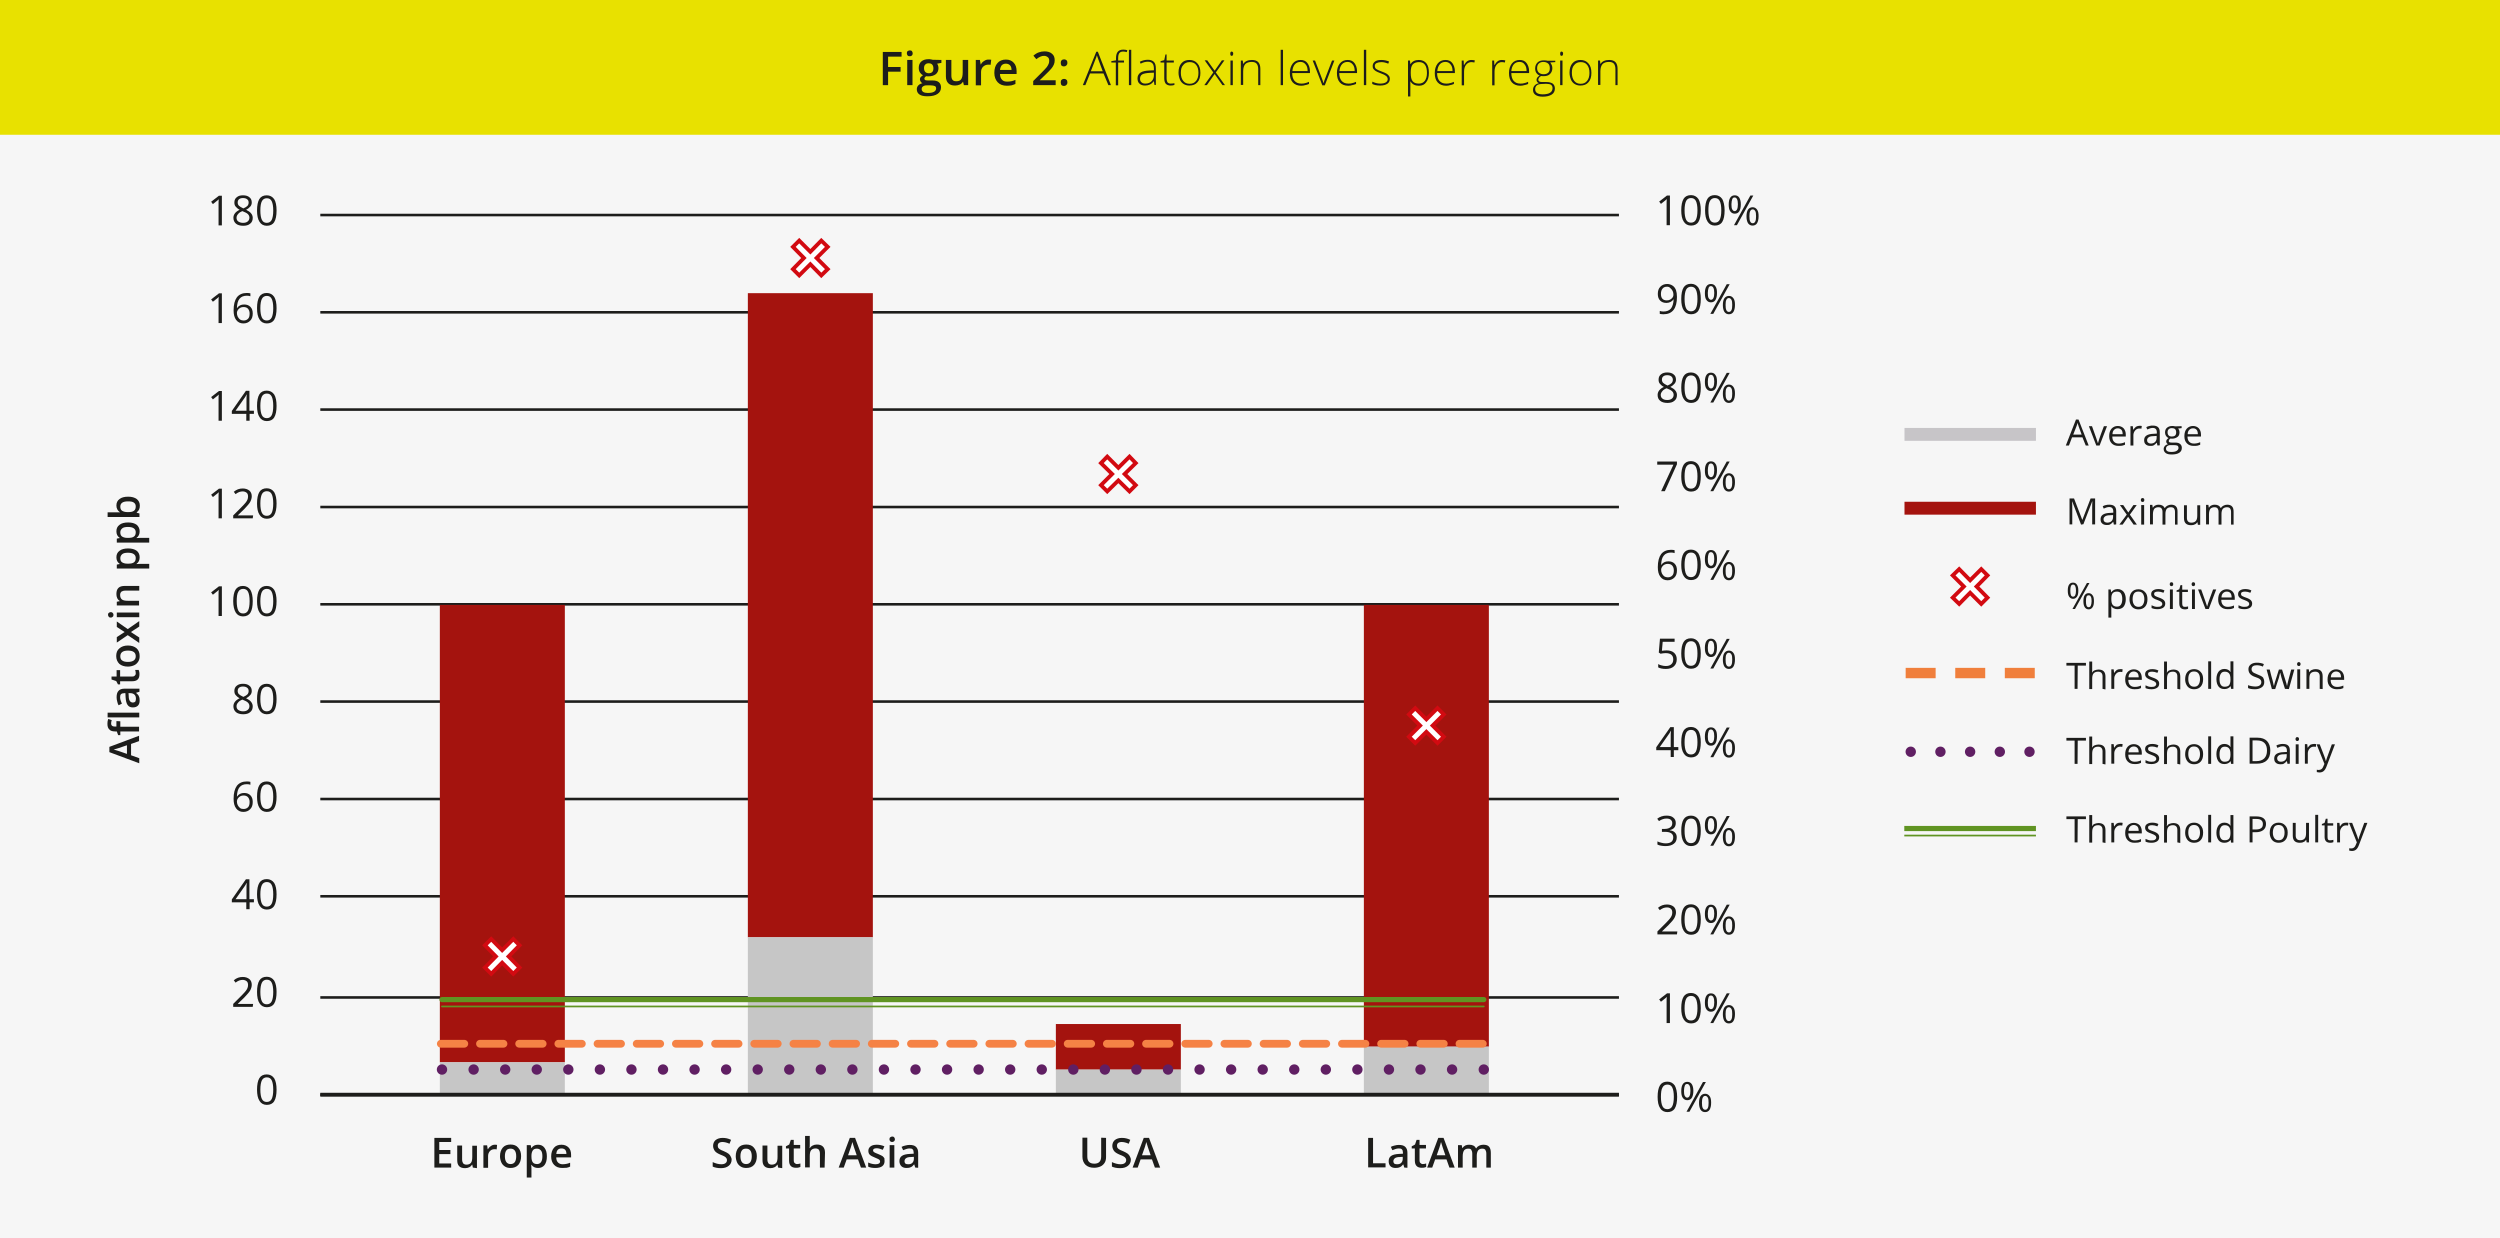 <?xml version="1.0" encoding="utf-8"?>
<!-- Generator: Adobe Illustrator 26.0.1, SVG Export Plug-In . SVG Version: 6.00 Build 0)  -->
<svg version="1.1" id="Ebene_1" xmlns="http://www.w3.org/2000/svg" xmlns:xlink="http://www.w3.org/1999/xlink" x="0px" y="0px"
	 viewBox="0 0 1280 634" style="enable-background:new 0 0 1280 634;" xml:space="preserve">
<style type="text/css">
	.st0{fill:#F6F6F6;}
	.st1{fill:#1D1D1B;}
	.st2{fill:none;stroke:#1D1D1B;stroke-width:1.328;}
	.st3{fill:#A4130E;}
	.st4{fill:#C6C6C6;}
	.st5{fill:#FFFFFF;}
	.st6{fill:none;stroke:#D20A11;stroke-width:1.992;}
	.st7{fill:none;stroke:#601F63;stroke-width:5.312;stroke-linecap:round;stroke-linejoin:round;stroke-dasharray:0,16.16;}
	.st8{fill:none;stroke:#601F63;stroke-width:5.312;stroke-linecap:round;stroke-linejoin:round;}
	
		.st9{fill:none;stroke:#F58245;stroke-width:3.984;stroke-linecap:round;stroke-linejoin:round;stroke-miterlimit:2;stroke-dasharray:12.022,8.038;}
	.st10{fill:none;stroke:#609422;stroke-width:2.656;stroke-linecap:round;stroke-linejoin:round;stroke-miterlimit:2;}
	.st11{fill:none;stroke:#609422;stroke-width:0.887;stroke-linecap:round;stroke-linejoin:round;stroke-miterlimit:2;}
	.st12{fill:none;stroke:#1D1D1B;stroke-width:1.992;}
	.st13{fill:#E8E100;}
	.st14{fill:none;stroke:#601F63;stroke-width:5.312;stroke-linecap:round;stroke-linejoin:round;stroke-dasharray:0,15.201;}
	.st15{fill:none;stroke:#609422;stroke-width:2.656;}
	.st16{fill:none;stroke:#609422;stroke-width:0.887;}
	.st17{fill:none;stroke:#F07F3C;stroke-width:5.312;stroke-dasharray:15.348,10.035;}
	.st18{fill:#C7C5C8;}
</style>
<g id="_x36_">
</g>
<g id="_x35_">
</g>
<g id="_x34_">
</g>
<g id="_x33_">
</g>
<g id="_x32_">
	<g>
		<rect y="0" class="st0" width="1280" height="634"/>
		<path class="st1" d="M61.6,369.3v2.8h9.6v2.4h-9.6v1.9h-1.1l-0.7-1.9H59c-1.4,0-2.4-0.3-3-1c-0.7-0.6-1-1.6-1-2.9
			c0-0.9,0.1-1.7,0.4-2.5l1.8,0.6c-0.2,0.6-0.3,1.2-0.3,1.7c0,0.6,0.2,1,0.5,1.2c0.3,0.3,0.9,0.4,1.5,0.4h0.7v-2.8L61.6,369.3
			L61.6,369.3z M61.3,262.2c-1.1-0.8-1.7-1.9-1.7-3.4c0-1.4,0.5-2.5,1.6-3.3c1-0.8,2.5-1.2,4.4-1.2c1.9,0,3.3,0.4,4.4,1.2
			c1,0.8,1.6,1.9,1.6,3.4c0,1.5-0.5,2.6-1.6,3.4v0.2l1.4,0.4v1.8H55.1v-2.4h3.8c0.3,0,0.7,0,1.3,0c0.6,0,0.9,0,1.1,0.1V262.2
			L61.3,262.2z M71.3,364.9v2.4H55.1v-2.4H71.3z M56.7,316.2c-0.4,0-0.8-0.1-1-0.4s-0.4-0.6-0.4-1c0-0.4,0.1-0.8,0.4-1
			c0.2-0.2,0.6-0.4,1-0.4c0.4,0,0.7,0.1,1,0.4s0.4,0.6,0.4,1c0,0.4-0.1,0.8-0.4,1S57.2,316.2,56.7,316.2z M71.3,379.4l-4.2,1.5v5.8
			l4.2,1.5v2.6L56,385.1v-2.7l15.2-5.7V379.4z M69.5,344.8c0-0.6-0.1-1.2-0.3-1.8H71c0.1,0.3,0.2,0.6,0.3,1c0.1,0.4,0.1,0.9,0.1,1.3
			c0,2.3-1.2,3.5-3.7,3.5h-6.2v1.6h-1.1l-0.9-1.7l-2.4-0.8v-1.5h2.6v-3.3h1.8v3.3h6.1c0.6,0,1-0.1,1.3-0.4
			C69.3,345.7,69.5,345.3,69.5,344.8z M64.9,381.6l-4.1,1.4c-0.3,0.1-0.7,0.2-1.3,0.4c-0.6,0.2-1,0.3-1.3,0.4
			c0.9,0.2,1.8,0.5,2.8,0.8l4,1.4V381.6z M71.5,272c0,1.5-0.5,2.6-1.6,3.4v0.1c1-0.1,1.6-0.1,1.8-0.1h4.7v2.4H59.8v-2
			c0.2-0.1,0.7-0.2,1.5-0.3v-0.1c-1.2-0.8-1.7-1.9-1.7-3.4c0-1.4,0.5-2.5,1.6-3.3c1-0.8,2.5-1.2,4.4-1.2c1.9,0,3.3,0.4,4.4,1.2
			C70.9,269.5,71.5,270.6,71.5,272z M71.5,285.3c0,1.5-0.5,2.6-1.6,3.4v0.1c1-0.1,1.6-0.1,1.8-0.1h4.7v2.4H59.8v-2
			c0.2-0.1,0.7-0.2,1.5-0.3v-0.1c-1.2-0.8-1.7-1.9-1.7-3.4c0-1.4,0.5-2.5,1.6-3.3c1-0.8,2.5-1.2,4.4-1.2c1.9,0,3.3,0.4,4.4,1.2
			C70.9,282.7,71.5,283.8,71.5,285.3z M71.3,300v2.4h-7.1c-0.9,0-1.5,0.2-2,0.5c-0.4,0.4-0.7,0.9-0.7,1.7c0,1,0.3,1.8,0.9,2.3
			c0.6,0.5,1.6,0.7,3.1,0.7h5.7v2.4H59.8v-1.9l1.5-0.3v-0.1c-0.5-0.3-1-0.8-1.3-1.5c-0.3-0.6-0.4-1.3-0.4-2.1c0-2.8,1.4-4.1,4.2-4.1
			L71.3,300L71.3,300z M65.5,330.5c1.9,0,3.3,0.5,4.4,1.4c1.1,1,1.6,2.3,1.6,4c0,1.1-0.2,2-0.7,2.8s-1.2,1.5-2.1,1.9
			c-0.9,0.4-2,0.7-3.2,0.7c-1.9,0-3.3-0.5-4.4-1.4c-1-1-1.6-2.3-1.6-4c0-1.7,0.5-3,1.6-3.9C62.2,331,63.7,330.5,65.5,330.5z
			 M71.3,354.2l-1.6,0.5v0.1c0.7,0.6,1.2,1.1,1.4,1.7c0.3,0.6,0.4,1.3,0.4,2.2c0,1.1-0.3,2-0.9,2.6s-1.5,0.9-2.6,0.9
			c-1.2,0-2.1-0.4-2.7-1.3c-0.6-0.9-0.9-2.2-1-4l-0.1-2h-0.6c-0.7,0-1.3,0.2-1.6,0.5c-0.4,0.3-0.5,0.9-0.5,1.6
			c0,0.6,0.1,1.2,0.3,1.7c0.2,0.5,0.4,1.1,0.6,1.6l-1.7,0.8c-0.3-0.6-0.6-1.3-0.7-2c-0.2-0.7-0.3-1.4-0.3-2.1c0-1.5,0.3-2.6,1-3.3
			c0.6-0.7,1.6-1.1,3-1.1h7.7V354.2z M71.3,313.6v2.4H59.8v-2.4H71.3z M65.4,325.2l-5.6,3.8v-2.8l4-2.6l-4-2.6v-2.8l5.6,3.9l5.9-4.1
			v2.8l-4.3,2.8l4.3,2.8v2.8L65.4,325.2z M65.5,256.7c-2.6,0-3.9,0.9-3.9,2.7c0,1,0.3,1.7,0.9,2.1c0.6,0.4,1.5,0.7,2.9,0.7h0.2
			c1.4,0,2.4-0.2,3-0.7c0.6-0.4,0.9-1.2,0.9-2.2c0-0.9-0.3-1.5-1-2S66.8,256.7,65.5,256.7L65.5,256.7z M61.6,272.6
			c0,1,0.3,1.7,0.9,2.1s1.5,0.7,2.7,0.7h0.4c1.4,0,2.4-0.2,3-0.7c0.6-0.4,0.9-1.2,0.9-2.2c0-0.8-0.3-1.5-1-2s-1.7-0.7-3-0.7
			c-1.3,0-2.3,0.2-2.9,0.7C61.9,271.1,61.6,271.7,61.6,272.6z M61.6,285.8c0,1,0.3,1.7,0.9,2.1s1.5,0.7,2.7,0.7h0.4
			c1.4,0,2.4-0.2,3-0.7c0.6-0.4,0.9-1.2,0.9-2.2c0-0.8-0.3-1.5-1-2s-1.7-0.7-3-0.7c-1.3,0-2.3,0.2-2.9,0.7
			C61.9,284.3,61.6,285,61.6,285.8z M65.5,338.9c2.6,0,4-1,4-2.9c0-1.9-1.3-2.9-4-2.9c-2.6,0-3.9,1-3.9,2.9c0,1,0.3,1.8,1,2.2
			C63.3,338.7,64.2,338.9,65.5,338.9z M69.6,357.8c0-0.9-0.2-1.6-0.7-2.1c-0.5-0.5-1.2-0.8-2.1-0.8h-1l0.1,1.5c0,1.1,0.2,2,0.6,2.5
			c0.3,0.5,0.9,0.8,1.6,0.8c0.5,0,0.9-0.2,1.2-0.5C69.4,358.9,69.6,358.4,69.6,357.8z"/>
		<g>
			<path class="st1" d="M113.6,115.4h-1.7v-10.8c0-0.9,0-1.8,0.1-2.6c-0.1,0.1-0.3,0.3-0.5,0.5c-0.2,0.2-1,0.8-2.5,2l-0.9-1.2l4-3.1
				h1.5L113.6,115.4L113.6,115.4z"/>
			<path class="st1" d="M124.4,100c1.4,0,2.5,0.3,3.3,1c0.8,0.6,1.2,1.5,1.2,2.7c0,0.7-0.2,1.4-0.7,2c-0.5,0.6-1.2,1.2-2.2,1.7
				c1.2,0.6,2.1,1.2,2.6,1.9c0.5,0.6,0.8,1.4,0.8,2.2c0,1.3-0.4,2.3-1.3,3c-0.9,0.8-2.1,1.1-3.6,1.1c-1.6,0-2.9-0.4-3.7-1.1
				s-1.3-1.7-1.3-3c0-1.7,1.1-3.1,3.2-4.1c-1-0.5-1.6-1.1-2.1-1.7s-0.6-1.3-0.6-2.1c0-1.1,0.4-2,1.2-2.6
				C122,100.3,123,100,124.4,100z M121.1,111.5c0,0.8,0.3,1.5,0.9,1.9s1.4,0.7,2.4,0.7c1,0,1.8-0.2,2.4-0.7s0.9-1.1,0.9-2
				c0-0.7-0.3-1.3-0.8-1.8s-1.5-1-2.8-1.5c-1,0.4-1.8,0.9-2.2,1.5C121.4,110.1,121.1,110.8,121.1,111.5z M124.4,101.4
				c-0.9,0-1.5,0.2-2,0.6s-0.7,1-0.7,1.7c0,0.6,0.2,1.2,0.6,1.6s1.2,0.9,2.3,1.4c1-0.4,1.7-0.9,2.1-1.3c0.4-0.5,0.6-1,0.6-1.7
				c0-0.7-0.2-1.3-0.8-1.7C126,101.6,125.3,101.4,124.4,101.4z"/>
			<path class="st1" d="M141.6,107.8c0,2.6-0.4,4.6-1.2,5.9c-0.8,1.3-2.1,1.9-3.8,1.9c-1.6,0-2.9-0.7-3.7-2
				c-0.9-1.3-1.3-3.3-1.3-5.8c0-2.6,0.4-4.6,1.2-5.9s2.1-1.9,3.8-1.9c1.6,0,2.9,0.7,3.8,2C141.2,103.3,141.6,105.2,141.6,107.8z
				 M133.3,107.8c0,2.2,0.3,3.8,0.8,4.8c0.5,1,1.3,1.5,2.5,1.5c1.1,0,2-0.5,2.5-1.5c0.5-1,0.8-2.6,0.8-4.8s-0.3-3.8-0.8-4.8
				c-0.5-1-1.3-1.5-2.5-1.5c-1.1,0-2,0.5-2.5,1.5C133.6,103.9,133.3,105.5,133.3,107.8z"/>
		</g>
		<g>
			<path class="st1" d="M113.6,165.4h-1.7v-10.8c0-0.9,0-1.8,0.1-2.6c-0.1,0.1-0.3,0.3-0.5,0.5s-1,0.8-2.5,2l-0.9-1.2l4-3.1h1.5
				L113.6,165.4L113.6,165.4z"/>
			<path class="st1" d="M119.6,158.9c0-3,0.6-5.2,1.7-6.7c1.2-1.5,2.9-2.2,5.1-2.2c0.8,0,1.4,0.1,1.8,0.2v1.5
				c-0.5-0.2-1.1-0.3-1.8-0.3c-1.6,0-2.9,0.5-3.7,1.5c-0.9,1-1.3,2.6-1.4,4.8h0.1c0.8-1.2,2-1.8,3.6-1.8c1.4,0,2.4,0.4,3.2,1.2
				c0.8,0.8,1.2,1.9,1.2,3.4c0,1.6-0.4,2.8-1.3,3.7s-2,1.4-3.5,1.4c-1.6,0-2.8-0.6-3.7-1.8S119.6,161,119.6,158.9z M124.7,164.1
				c1,0,1.7-0.3,2.3-0.9s0.8-1.5,0.8-2.7c0-1-0.3-1.8-0.8-2.4s-1.3-0.9-2.3-0.9c-0.6,0-1.2,0.1-1.7,0.4s-0.9,0.6-1.2,1.1
				s-0.5,0.9-0.5,1.4c0,0.7,0.1,1.4,0.4,2c0.3,0.6,0.7,1.1,1.2,1.5C123.4,163.9,124,164.1,124.7,164.1z"/>
			<path class="st1" d="M141.6,157.8c0,2.6-0.4,4.6-1.2,5.9c-0.8,1.3-2.1,1.9-3.8,1.9c-1.6,0-2.9-0.7-3.7-2
				c-0.9-1.3-1.3-3.3-1.3-5.8c0-2.6,0.4-4.6,1.2-5.9c0.8-1.3,2.1-1.9,3.8-1.9c1.6,0,2.9,0.7,3.8,2
				C141.2,153.3,141.6,155.2,141.6,157.8z M133.3,157.8c0,2.2,0.3,3.8,0.8,4.8c0.5,1,1.3,1.5,2.5,1.5c1.1,0,2-0.5,2.5-1.5
				c0.5-1,0.8-2.6,0.8-4.8s-0.3-3.8-0.8-4.8c-0.5-1-1.3-1.5-2.5-1.5c-1.1,0-2,0.5-2.5,1.5C133.6,154,133.3,155.6,133.3,157.8z"/>
		</g>
		<g>
			<path class="st1" d="M113.6,215.4h-1.7v-10.8c0-0.9,0-1.8,0.1-2.6c-0.1,0.1-0.3,0.3-0.5,0.5s-1,0.8-2.5,2l-0.9-1.2l4-3.1h1.5
				L113.6,215.4L113.6,215.4z"/>
			<path class="st1" d="M130.1,211.9h-2.3v3.5h-1.7v-3.5h-7.4v-1.5l7.2-10.3h1.8v10.2h2.3V211.9z M126.2,210.4v-5c0-1,0-2.1,0.1-3.4
				h-0.1c-0.3,0.7-0.6,1.2-0.9,1.6l-4.7,6.7H126.2z"/>
			<path class="st1" d="M141.6,207.8c0,2.6-0.4,4.6-1.2,5.9c-0.8,1.3-2.1,1.9-3.8,1.9c-1.6,0-2.9-0.7-3.7-2
				c-0.9-1.3-1.3-3.3-1.3-5.8c0-2.6,0.4-4.6,1.2-5.9c0.8-1.3,2.1-1.9,3.8-1.9c1.6,0,2.9,0.7,3.8,2
				C141.2,203.3,141.6,205.3,141.6,207.8z M133.3,207.8c0,2.2,0.3,3.8,0.8,4.8c0.5,1,1.3,1.5,2.5,1.5c1.1,0,2-0.5,2.5-1.5
				c0.5-1,0.8-2.6,0.8-4.8s-0.3-3.8-0.8-4.8c-0.5-1-1.3-1.5-2.5-1.5c-1.1,0-2,0.5-2.5,1.5C133.6,204,133.3,205.6,133.3,207.8z"/>
		</g>
		<g>
			<path class="st1" d="M113.6,265.4h-1.7v-10.8c0-0.9,0-1.8,0.1-2.6c-0.1,0.1-0.3,0.3-0.5,0.5s-1,0.8-2.5,2l-0.9-1.2l4-3.1h1.5
				L113.6,265.4L113.6,265.4z"/>
			<path class="st1" d="M129.4,265.4h-10v-1.5l4-4c1.2-1.2,2-2.1,2.4-2.6c0.4-0.5,0.7-1,0.9-1.5c0.2-0.5,0.3-1,0.3-1.6
				c0-0.8-0.2-1.5-0.7-1.9s-1.2-0.7-2-0.7c-0.6,0-1.2,0.1-1.8,0.3c-0.6,0.2-1.2,0.6-1.9,1.1l-0.9-1.2c1.4-1.2,2.9-1.7,4.6-1.7
				c1.4,0,2.5,0.4,3.4,1.1c0.8,0.7,1.2,1.7,1.2,2.9c0,1-0.3,1.9-0.8,2.9c-0.5,0.9-1.6,2.1-3,3.6l-3.3,3.2v0.1h7.8L129.4,265.4
				L129.4,265.4z"/>
			<path class="st1" d="M141.6,257.8c0,2.6-0.4,4.6-1.2,5.9c-0.8,1.3-2.1,1.9-3.8,1.9c-1.6,0-2.9-0.7-3.7-2
				c-0.9-1.3-1.3-3.3-1.3-5.8c0-2.6,0.4-4.6,1.2-5.9c0.8-1.3,2.1-1.9,3.8-1.9c1.6,0,2.9,0.7,3.8,2
				C141.2,253.4,141.6,255.3,141.6,257.8z M133.3,257.8c0,2.2,0.3,3.8,0.8,4.8c0.5,1,1.3,1.5,2.5,1.5c1.1,0,2-0.5,2.5-1.5
				c0.5-1,0.8-2.6,0.8-4.8s-0.3-3.8-0.8-4.8c-0.5-1-1.3-1.5-2.5-1.5c-1.1,0-2,0.5-2.5,1.5C133.6,254,133.3,255.6,133.3,257.8z"/>
		</g>
		<g>
			<path class="st1" d="M113.6,315.4h-1.7v-10.8c0-0.9,0-1.8,0.1-2.6c-0.1,0.1-0.3,0.3-0.5,0.5s-1,0.8-2.5,2l-0.9-1.2l4-3.1h1.5
				L113.6,315.4L113.6,315.4z"/>
			<path class="st1" d="M129.4,307.8c0,2.6-0.4,4.6-1.2,5.9c-0.8,1.3-2.1,1.9-3.8,1.9c-1.6,0-2.9-0.7-3.7-2s-1.3-3.3-1.3-5.8
				c0-2.6,0.4-4.6,1.2-5.9s2.1-1.9,3.8-1.9c1.6,0,2.9,0.7,3.8,2C129,303.4,129.4,305.3,129.4,307.8z M121.2,307.8
				c0,2.2,0.3,3.8,0.8,4.8c0.5,1,1.3,1.5,2.5,1.5c1.1,0,2-0.5,2.5-1.5c0.5-1,0.8-2.6,0.8-4.8s-0.3-3.8-0.8-4.8
				c-0.5-1-1.3-1.5-2.5-1.5c-1.1,0-2,0.5-2.5,1.5C121.4,304,121.2,305.6,121.2,307.8z"/>
			<path class="st1" d="M141.6,307.8c0,2.6-0.4,4.6-1.2,5.9c-0.8,1.3-2.1,1.9-3.8,1.9c-1.6,0-2.9-0.7-3.7-2
				c-0.9-1.3-1.3-3.3-1.3-5.8c0-2.6,0.4-4.6,1.2-5.9s2.1-1.9,3.8-1.9c1.6,0,2.9,0.7,3.8,2C141.2,303.4,141.6,305.3,141.6,307.8z
				 M133.3,307.8c0,2.2,0.3,3.8,0.8,4.8c0.5,1,1.3,1.5,2.5,1.5c1.1,0,2-0.5,2.5-1.5c0.5-1,0.8-2.6,0.8-4.8s-0.3-3.8-0.8-4.8
				c-0.5-1-1.3-1.5-2.5-1.5c-1.1,0-2,0.5-2.5,1.5C133.6,304,133.3,305.6,133.3,307.8z"/>
		</g>
		<g>
			<path class="st1" d="M124.4,350.1c1.4,0,2.5,0.3,3.3,1c0.8,0.6,1.2,1.5,1.2,2.7c0,0.7-0.2,1.4-0.7,2c-0.5,0.6-1.2,1.2-2.2,1.7
				c1.2,0.6,2.1,1.2,2.6,1.9s0.8,1.4,0.8,2.2c0,1.3-0.4,2.3-1.3,3c-0.9,0.8-2.1,1.1-3.6,1.1c-1.6,0-2.9-0.4-3.7-1.1s-1.3-1.7-1.3-3
				c0-1.7,1.1-3.1,3.2-4.1c-1-0.5-1.6-1.1-2.1-1.7s-0.6-1.3-0.6-2.1c0-1.1,0.4-2,1.2-2.6C122,350.4,123.1,350.1,124.4,350.1z
				 M121.1,361.6c0,0.8,0.3,1.5,0.9,1.9s1.4,0.7,2.4,0.7c1,0,1.8-0.2,2.4-0.7s0.9-1.1,0.9-2c0-0.7-0.3-1.3-0.8-1.8s-1.5-1-2.8-1.5
				c-1,0.4-1.8,0.9-2.2,1.5C121.4,360.2,121.1,360.9,121.1,361.6z M124.4,351.5c-0.9,0-1.5,0.2-2,0.6s-0.7,1-0.7,1.7
				c0,0.6,0.2,1.2,0.6,1.6s1.2,0.9,2.3,1.4c1-0.4,1.7-0.9,2.1-1.3c0.4-0.5,0.6-1,0.6-1.7c0-0.7-0.2-1.3-0.8-1.7
				C126,351.7,125.3,351.5,124.4,351.5z"/>
			<path class="st1" d="M141.6,357.9c0,2.6-0.4,4.6-1.2,5.9c-0.8,1.3-2.1,1.9-3.8,1.9c-1.6,0-2.9-0.7-3.7-2
				c-0.9-1.3-1.3-3.3-1.3-5.8c0-2.6,0.4-4.6,1.2-5.9s2.1-1.9,3.8-1.9c1.6,0,2.9,0.7,3.8,2C141.2,353.4,141.6,355.3,141.6,357.9z
				 M133.3,357.9c0,2.2,0.3,3.8,0.8,4.8c0.5,1,1.3,1.5,2.5,1.5c1.1,0,2-0.5,2.5-1.5c0.5-1,0.8-2.6,0.8-4.8s-0.3-3.8-0.8-4.8
				c-0.5-1-1.3-1.5-2.5-1.5c-1.1,0-2,0.5-2.5,1.5C133.6,354.1,133.3,355.7,133.3,357.9z"/>
		</g>
		<g>
			<path class="st1" d="M119.6,409c0-3,0.6-5.2,1.7-6.7c1.2-1.5,2.9-2.2,5.1-2.2c0.8,0,1.4,0.1,1.8,0.2v1.5
				c-0.5-0.2-1.1-0.3-1.8-0.3c-1.6,0-2.9,0.5-3.7,1.5c-0.9,1-1.3,2.6-1.4,4.8h0.1c0.8-1.2,2-1.8,3.6-1.8c1.4,0,2.4,0.4,3.2,1.2
				c0.8,0.8,1.2,1.9,1.2,3.4c0,1.6-0.4,2.8-1.3,3.7s-2,1.4-3.5,1.4c-1.6,0-2.8-0.6-3.7-1.8S119.6,411.1,119.6,409z M124.7,414.2
				c1,0,1.7-0.3,2.3-0.9s0.8-1.5,0.8-2.7c0-1-0.3-1.8-0.8-2.4s-1.3-0.9-2.3-0.9c-0.6,0-1.2,0.1-1.7,0.4s-0.9,0.6-1.2,1.1
				s-0.5,0.9-0.5,1.4c0,0.7,0.1,1.4,0.4,2c0.3,0.6,0.7,1.1,1.2,1.5C123.4,414.1,124,414.2,124.7,414.2z"/>
			<path class="st1" d="M141.6,407.9c0,2.6-0.4,4.6-1.2,5.9c-0.8,1.3-2.1,1.9-3.8,1.9c-1.6,0-2.9-0.7-3.7-2
				c-0.9-1.3-1.3-3.3-1.3-5.8c0-2.6,0.4-4.6,1.2-5.9s2.1-1.9,3.8-1.9c1.6,0,2.9,0.7,3.8,2C141.2,403.4,141.6,405.4,141.6,407.9z
				 M133.3,407.9c0,2.2,0.3,3.8,0.8,4.8c0.5,1,1.3,1.5,2.5,1.5c1.1,0,2-0.5,2.5-1.5c0.5-1,0.8-2.6,0.8-4.8s-0.3-3.8-0.8-4.8
				c-0.5-1-1.3-1.5-2.5-1.5c-1.1,0-2,0.5-2.5,1.5C133.6,404.1,133.3,405.7,133.3,407.9z"/>
		</g>
		<g>
			<path class="st1" d="M130.1,462h-2.3v3.5h-1.7V462h-7.4v-1.5l7.2-10.3h1.8v10.2h2.3V462z M126.2,460.5v-5c0-1,0-2.1,0.1-3.4h-0.1
				c-0.3,0.7-0.6,1.2-0.9,1.6l-4.7,6.7H126.2z"/>
			<path class="st1" d="M141.6,457.9c0,2.6-0.4,4.6-1.2,5.9c-0.8,1.3-2.1,1.9-3.8,1.9c-1.6,0-2.9-0.7-3.7-2
				c-0.9-1.3-1.3-3.3-1.3-5.8c0-2.6,0.4-4.6,1.2-5.9s2.1-1.9,3.8-1.9c1.6,0,2.9,0.7,3.8,2C141.2,453.4,141.6,455.4,141.6,457.9z
				 M133.3,457.9c0,2.2,0.3,3.8,0.8,4.8c0.5,1,1.3,1.5,2.5,1.5c1.1,0,2-0.5,2.5-1.5c0.5-1,0.8-2.6,0.8-4.8s-0.3-3.8-0.8-4.8
				c-0.5-1-1.3-1.5-2.5-1.5c-1.1,0-2,0.5-2.5,1.5C133.6,454.1,133.3,455.7,133.3,457.9z"/>
		</g>
		<g>
			<path class="st1" d="M129.4,515.5h-10V514l4-4c1.2-1.2,2-2.1,2.4-2.6c0.4-0.5,0.7-1,0.9-1.5c0.2-0.5,0.3-1,0.3-1.6
				c0-0.8-0.2-1.5-0.7-1.9s-1.2-0.7-2-0.7c-0.6,0-1.2,0.1-1.8,0.3c-0.6,0.2-1.2,0.6-1.9,1.1l-0.9-1.2c1.4-1.2,2.9-1.7,4.6-1.7
				c1.4,0,2.5,0.4,3.4,1.1c0.8,0.7,1.2,1.7,1.2,2.9c0,1-0.3,1.9-0.8,2.9c-0.5,0.9-1.6,2.1-3,3.6l-3.3,3.2v0.1h7.8L129.4,515.5
				L129.4,515.5z"/>
			<path class="st1" d="M141.6,507.9c0,2.6-0.4,4.6-1.2,5.9c-0.8,1.3-2.1,1.9-3.8,1.9c-1.6,0-2.9-0.7-3.7-2
				c-0.9-1.3-1.3-3.3-1.3-5.8c0-2.6,0.4-4.6,1.2-5.9s2.1-1.9,3.8-1.9c1.6,0,2.9,0.7,3.8,2C141.2,503.5,141.6,505.4,141.6,507.9z
				 M133.3,507.9c0,2.2,0.3,3.8,0.8,4.8c0.5,1,1.3,1.5,2.5,1.5c1.1,0,2-0.5,2.5-1.5c0.5-1,0.8-2.6,0.8-4.8s-0.3-3.8-0.8-4.8
				c-0.5-1-1.3-1.5-2.5-1.5c-1.1,0-2,0.5-2.5,1.5C133.6,504.1,133.3,505.7,133.3,507.9z"/>
		</g>
		<g>
			<path class="st1" d="M141.6,557.9c0,2.6-0.4,4.6-1.2,5.9c-0.8,1.3-2.1,1.9-3.8,1.9c-1.6,0-2.9-0.7-3.7-2
				c-0.9-1.3-1.3-3.3-1.3-5.8c0-2.6,0.4-4.6,1.2-5.9s2.1-1.9,3.8-1.9c1.6,0,2.9,0.7,3.8,2C141.2,553.5,141.6,555.4,141.6,557.9z
				 M133.3,557.9c0,2.2,0.3,3.8,0.8,4.8c0.5,1,1.3,1.5,2.5,1.5c1.1,0,2-0.5,2.5-1.5c0.5-1,0.8-2.6,0.8-4.8s-0.3-3.8-0.8-4.8
				c-0.5-1-1.3-1.5-2.5-1.5c-1.1,0-2,0.5-2.5,1.5C133.6,554.1,133.3,555.7,133.3,557.9z"/>
		</g>
		<g>
			<path class="st1" d="M855,115.3h-1.7v-10.8c0-0.9,0-1.8,0.1-2.6c-0.1,0.1-0.3,0.3-0.5,0.5c-0.2,0.2-1,0.8-2.5,2l-0.9-1.2l4-3.1
				h1.5V115.3z"/>
			<path class="st1" d="M870.8,107.7c0,2.6-0.4,4.6-1.2,5.9c-0.8,1.3-2.1,1.9-3.8,1.9c-1.6,0-2.9-0.7-3.7-2
				c-0.9-1.3-1.3-3.3-1.3-5.8c0-2.6,0.4-4.6,1.2-5.9s2.1-1.9,3.8-1.9c1.6,0,2.9,0.7,3.8,2C870.4,103.2,870.8,105.2,870.8,107.7z
				 M862.5,107.7c0,2.2,0.3,3.8,0.8,4.8c0.5,1,1.3,1.5,2.5,1.5c1.1,0,2-0.5,2.5-1.5s0.8-2.6,0.8-4.8s-0.3-3.8-0.8-4.8
				c-0.5-1-1.3-1.5-2.5-1.5c-1.1,0-2,0.5-2.5,1.5C862.8,103.9,862.5,105.5,862.5,107.7z"/>
			<path class="st1" d="M883,107.7c0,2.6-0.4,4.6-1.2,5.9c-0.8,1.3-2.1,1.9-3.8,1.9c-1.6,0-2.9-0.7-3.7-2c-0.9-1.3-1.3-3.3-1.3-5.8
				c0-2.6,0.4-4.6,1.2-5.9s2.1-1.9,3.8-1.9c1.6,0,2.9,0.7,3.8,2C882.5,103.2,883,105.2,883,107.7z M874.7,107.7
				c0,2.2,0.3,3.8,0.8,4.8c0.5,1,1.3,1.5,2.5,1.5c1.1,0,2-0.5,2.5-1.5s0.8-2.6,0.8-4.8s-0.3-3.8-0.8-4.8c-0.5-1-1.3-1.5-2.5-1.5
				c-1.1,0-2,0.5-2.5,1.5C874.9,103.9,874.7,105.5,874.7,107.7z"/>
			<path class="st1" d="M891.3,104.6c0,1.6-0.3,2.8-0.8,3.6c-0.5,0.8-1.3,1.2-2.3,1.2c-1,0-1.7-0.4-2.3-1.2s-0.8-2-0.8-3.5
				c0-1.6,0.3-2.8,0.8-3.5c0.5-0.8,1.3-1.2,2.3-1.2c1,0,1.8,0.4,2.3,1.2C891,102,891.3,103.1,891.3,104.6z M886.5,104.6
				c0,1.2,0.1,2.1,0.4,2.6s0.7,0.9,1.2,0.9c1.1,0,1.7-1.2,1.7-3.5c0-2.3-0.6-3.5-1.7-3.5c-0.6,0-1,0.3-1.2,0.9
				S886.5,103.5,886.5,104.6z M897.7,100.1l-8.4,15.2h-1.5l8.4-15.2H897.7z M900.4,110.7c0,1.6-0.3,2.8-0.8,3.6s-1.3,1.2-2.3,1.2
				c-1,0-1.7-0.4-2.3-1.2c-0.5-0.8-0.8-2-0.8-3.5c0-1.6,0.3-2.8,0.8-3.5s1.3-1.2,2.3-1.2c1,0,1.7,0.4,2.3,1.2
				S900.4,109.2,900.4,110.7z M895.7,110.7c0,1.2,0.1,2.1,0.4,2.7s0.7,0.9,1.3,0.9s1-0.3,1.3-0.9s0.4-1.5,0.4-2.7
				c0-1.2-0.1-2.1-0.4-2.6s-0.7-0.9-1.3-0.9s-1,0.3-1.3,0.9S895.7,109.5,895.7,110.7z"/>
		</g>
		<g>
			<path class="st1" d="M858.6,152c0,5.9-2.3,8.9-6.9,8.9c-0.8,0-1.4-0.1-1.9-0.2v-1.5c0.6,0.2,1.2,0.3,1.9,0.3
				c1.7,0,2.9-0.5,3.8-1.5c0.8-1,1.3-2.6,1.4-4.7h-0.1c-0.4,0.6-0.9,1-1.5,1.3c-0.6,0.3-1.3,0.5-2.1,0.5c-1.3,0-2.4-0.4-3.2-1.2
				c-0.8-0.8-1.2-1.9-1.2-3.4c0-1.6,0.4-2.8,1.3-3.7s2-1.4,3.5-1.4c1,0,1.9,0.3,2.7,0.8c0.8,0.5,1.4,1.3,1.8,2.3
				C858.4,149.4,858.6,150.6,858.6,152z M853.5,146.8c-1,0-1.8,0.3-2.3,1c-0.5,0.6-0.8,1.5-0.8,2.7c0,1,0.2,1.8,0.7,2.4
				s1.3,0.9,2.3,0.9c0.6,0,1.2-0.1,1.7-0.4s0.9-0.6,1.2-1c0.3-0.4,0.5-0.9,0.5-1.4c0-0.7-0.1-1.4-0.4-2c-0.3-0.6-0.7-1.1-1.2-1.5
				C854.7,146.9,854.1,146.8,853.5,146.8z"/>
			<path class="st1" d="M870.8,153.1c0,2.6-0.4,4.6-1.2,5.9c-0.8,1.3-2.1,1.9-3.8,1.9c-1.6,0-2.9-0.7-3.7-2
				c-0.9-1.3-1.3-3.3-1.3-5.8c0-2.6,0.4-4.6,1.2-5.9c0.8-1.3,2.1-1.9,3.8-1.9c1.6,0,2.9,0.7,3.8,2
				C870.4,148.6,870.8,150.5,870.8,153.1z M862.5,153.1c0,2.2,0.3,3.8,0.8,4.8c0.5,1,1.3,1.5,2.5,1.5c1.1,0,2-0.5,2.5-1.5
				s0.8-2.6,0.8-4.8s-0.3-3.8-0.8-4.8c-0.5-1-1.3-1.5-2.5-1.5c-1.1,0-2,0.5-2.5,1.5C862.8,149.3,862.5,150.9,862.5,153.1z"/>
			<path class="st1" d="M879.1,150c0,1.6-0.3,2.8-0.8,3.6c-0.5,0.8-1.3,1.2-2.3,1.2c-1,0-1.7-0.4-2.3-1.2s-0.8-2-0.8-3.5
				c0-1.6,0.3-2.8,0.8-3.5c0.5-0.8,1.3-1.2,2.3-1.2c1,0,1.8,0.4,2.3,1.2C878.9,147.4,879.1,148.5,879.1,150z M874.4,150
				c0,1.2,0.1,2.1,0.4,2.6s0.7,0.9,1.2,0.9c1.1,0,1.7-1.2,1.7-3.5c0-2.3-0.6-3.5-1.7-3.5c-0.6,0-1,0.3-1.2,0.9
				S874.4,148.9,874.4,150z M885.6,145.5l-8.4,15.2h-1.5l8.4-15.2H885.6z M888.3,156.1c0,1.6-0.3,2.8-0.8,3.6s-1.3,1.2-2.3,1.2
				c-1,0-1.7-0.4-2.3-1.2c-0.5-0.8-0.8-2-0.8-3.5c0-1.6,0.3-2.8,0.8-3.5s1.3-1.2,2.3-1.2c1,0,1.7,0.4,2.3,1.2
				S888.3,154.6,888.3,156.1z M883.5,156.1c0,1.2,0.1,2.1,0.4,2.7s0.7,0.9,1.3,0.9s1-0.3,1.3-0.9s0.4-1.5,0.4-2.7
				c0-1.2-0.1-2.1-0.4-2.6s-0.7-0.9-1.3-0.9s-1,0.3-1.3,0.9C883.6,154.1,883.5,154.9,883.5,156.1z"/>
		</g>
		<g>
			<path class="st1" d="M853.6,190.7c1.4,0,2.5,0.3,3.3,1c0.8,0.6,1.2,1.5,1.2,2.7c0,0.7-0.2,1.4-0.7,2c-0.5,0.6-1.2,1.2-2.2,1.7
				c1.2,0.6,2.1,1.2,2.6,1.9c0.5,0.6,0.8,1.4,0.8,2.2c0,1.3-0.4,2.3-1.3,3c-0.9,0.8-2.1,1.1-3.6,1.1c-1.6,0-2.9-0.4-3.7-1.1
				c-0.9-0.7-1.3-1.7-1.3-3c0-1.7,1.1-3.1,3.2-4.1c-1-0.5-1.6-1.1-2.1-1.7s-0.6-1.3-0.6-2.1c0-1.1,0.4-2,1.2-2.6
				C851.2,191,852.3,190.7,853.6,190.7z M850.3,202.2c0,0.8,0.3,1.5,0.9,1.9c0.6,0.5,1.4,0.7,2.4,0.7c1,0,1.8-0.2,2.4-0.7
				s0.9-1.1,0.9-2c0-0.7-0.3-1.3-0.8-1.8c-0.5-0.5-1.5-1-2.8-1.5c-1,0.4-1.8,0.9-2.2,1.5C850.6,200.9,850.3,201.5,850.3,202.2z
				 M853.6,192.1c-0.9,0-1.5,0.2-2,0.6s-0.7,1-0.7,1.7c0,0.6,0.2,1.2,0.6,1.6s1.2,0.9,2.3,1.4c1-0.4,1.7-0.9,2.1-1.3
				c0.4-0.5,0.6-1,0.6-1.7c0-0.7-0.3-1.3-0.8-1.7C855.2,192.3,854.5,192.1,853.6,192.1z"/>
			<path class="st1" d="M870.8,198.5c0,2.6-0.4,4.6-1.2,5.9c-0.8,1.3-2.1,1.9-3.8,1.9c-1.6,0-2.9-0.7-3.7-2
				c-0.9-1.3-1.3-3.3-1.3-5.8c0-2.6,0.4-4.6,1.2-5.9c0.8-1.3,2.1-1.9,3.8-1.9c1.6,0,2.9,0.7,3.8,2
				C870.4,194,870.8,195.9,870.8,198.5z M862.5,198.5c0,2.2,0.3,3.8,0.8,4.8c0.5,1,1.3,1.5,2.5,1.5c1.1,0,2-0.5,2.5-1.5
				s0.8-2.6,0.8-4.8s-0.3-3.8-0.8-4.8c-0.5-1-1.3-1.5-2.5-1.5c-1.1,0-2,0.5-2.5,1.5C862.8,194.7,862.5,196.3,862.5,198.5z"/>
			<path class="st1" d="M879.1,195.4c0,1.6-0.3,2.8-0.8,3.6c-0.5,0.8-1.3,1.2-2.3,1.2c-1,0-1.7-0.4-2.3-1.2s-0.8-2-0.8-3.5
				c0-1.6,0.3-2.8,0.8-3.5c0.5-0.8,1.3-1.2,2.3-1.2c1,0,1.8,0.4,2.3,1.2C878.9,192.7,879.1,193.9,879.1,195.4z M874.4,195.4
				c0,1.2,0.1,2.1,0.4,2.6s0.7,0.9,1.2,0.9c1.1,0,1.7-1.2,1.7-3.5c0-2.3-0.6-3.5-1.7-3.5c-0.6,0-1,0.3-1.2,0.9
				S874.4,194.2,874.4,195.4z M885.6,190.9l-8.4,15.2h-1.5l8.4-15.2H885.6z M888.3,201.5c0,1.6-0.3,2.8-0.8,3.6s-1.3,1.2-2.3,1.2
				c-1,0-1.7-0.4-2.3-1.2c-0.5-0.8-0.8-2-0.8-3.5c0-1.6,0.3-2.8,0.8-3.5s1.3-1.2,2.3-1.2c1,0,1.7,0.4,2.3,1.2S888.3,200,888.3,201.5
				z M883.5,201.5c0,1.2,0.1,2.1,0.4,2.7s0.7,0.9,1.3,0.9s1-0.3,1.3-0.9s0.4-1.5,0.4-2.7c0-1.2-0.1-2.1-0.4-2.6s-0.7-0.9-1.3-0.9
				s-1,0.3-1.3,0.9C883.6,199.4,883.5,200.3,883.5,201.5z"/>
		</g>
		<g>
			<path class="st1" d="M850.5,251.5l6.3-13.6h-8.3v-1.6h10.1v1.4l-6.2,13.8L850.5,251.5L850.5,251.5z"/>
			<path class="st1" d="M870.8,243.9c0,2.6-0.4,4.6-1.2,5.9c-0.8,1.3-2.1,1.9-3.8,1.9c-1.6,0-2.9-0.7-3.7-2
				c-0.9-1.3-1.3-3.3-1.3-5.8c0-2.6,0.4-4.6,1.2-5.9c0.8-1.3,2.1-1.9,3.8-1.9c1.6,0,2.9,0.7,3.8,2
				C870.4,239.4,870.8,241.3,870.8,243.9z M862.5,243.9c0,2.2,0.3,3.8,0.8,4.8c0.5,1,1.3,1.5,2.5,1.5c1.1,0,2-0.5,2.5-1.5
				s0.8-2.6,0.8-4.8s-0.3-3.8-0.8-4.8c-0.5-1-1.3-1.5-2.5-1.5c-1.1,0-2,0.5-2.5,1.5C862.8,240,862.5,241.6,862.5,243.9z"/>
			<path class="st1" d="M879.1,240.8c0,1.6-0.3,2.8-0.8,3.6c-0.5,0.8-1.3,1.2-2.3,1.2c-1,0-1.7-0.4-2.3-1.2s-0.8-2-0.8-3.5
				c0-1.6,0.3-2.8,0.8-3.5c0.5-0.8,1.3-1.2,2.3-1.2c1,0,1.8,0.4,2.3,1.2C878.9,238.1,879.1,239.3,879.1,240.8z M874.4,240.8
				c0,1.2,0.1,2.1,0.4,2.6s0.7,0.9,1.2,0.9c1.1,0,1.7-1.2,1.7-3.5c0-2.3-0.6-3.5-1.7-3.5c-0.6,0-1,0.3-1.2,0.9
				S874.4,239.6,874.4,240.8z M885.6,236.3l-8.4,15.2h-1.5l8.4-15.2H885.6z M888.3,246.9c0,1.6-0.3,2.8-0.8,3.6s-1.3,1.2-2.3,1.2
				c-1,0-1.7-0.4-2.3-1.2c-0.5-0.8-0.8-2-0.8-3.5c0-1.6,0.3-2.8,0.8-3.5s1.3-1.2,2.3-1.2c1,0,1.7,0.4,2.3,1.2
				S888.3,245.4,888.3,246.9z M883.5,246.9c0,1.2,0.1,2.1,0.4,2.7s0.7,0.9,1.3,0.9s1-0.3,1.3-0.9s0.4-1.5,0.4-2.7
				c0-1.2-0.1-2.1-0.4-2.6s-0.7-0.9-1.3-0.9s-1,0.3-1.3,0.9C883.6,244.8,883.5,245.7,883.5,246.9z"/>
		</g>
		<g>
			<path class="st1" d="M848.8,290.4c0-3,0.6-5.2,1.7-6.7c1.2-1.5,2.9-2.2,5.1-2.2c0.8,0,1.4,0.1,1.8,0.2v1.5
				c-0.5-0.2-1.1-0.3-1.8-0.3c-1.6,0-2.9,0.5-3.7,1.5c-0.9,1-1.3,2.6-1.4,4.8h0.1c0.8-1.2,2-1.8,3.6-1.8c1.4,0,2.4,0.4,3.2,1.2
				c0.8,0.8,1.2,1.9,1.2,3.4c0,1.6-0.4,2.8-1.3,3.7c-0.9,0.9-2,1.4-3.5,1.4c-1.6,0-2.8-0.6-3.7-1.8S848.8,292.5,848.8,290.4z
				 M853.9,295.6c1,0,1.7-0.3,2.3-0.9s0.8-1.5,0.8-2.7c0-1-0.3-1.8-0.8-2.4s-1.3-0.9-2.3-0.9c-0.6,0-1.2,0.1-1.7,0.4
				s-0.9,0.6-1.2,1.1s-0.5,0.9-0.5,1.4c0,0.7,0.1,1.4,0.4,2c0.3,0.6,0.7,1.1,1.2,1.5C852.6,295.4,853.2,295.6,853.9,295.6z"/>
			<path class="st1" d="M870.8,289.2c0,2.6-0.4,4.6-1.2,5.9c-0.8,1.3-2.1,1.9-3.8,1.9c-1.6,0-2.9-0.7-3.7-2
				c-0.9-1.3-1.3-3.3-1.3-5.8c0-2.6,0.4-4.6,1.2-5.9s2.1-1.9,3.8-1.9c1.6,0,2.9,0.7,3.8,2C870.4,284.8,870.8,286.7,870.8,289.2z
				 M862.5,289.2c0,2.2,0.3,3.8,0.8,4.8c0.5,1,1.3,1.5,2.5,1.5c1.1,0,2-0.5,2.5-1.5s0.8-2.6,0.8-4.8s-0.3-3.8-0.8-4.8
				c-0.5-1-1.3-1.5-2.5-1.5c-1.1,0-2,0.5-2.5,1.5C862.8,285.4,862.5,287,862.5,289.2z"/>
			<path class="st1" d="M879.1,286.2c0,1.6-0.3,2.8-0.8,3.6c-0.5,0.8-1.3,1.2-2.3,1.2c-1,0-1.7-0.4-2.3-1.2s-0.8-2-0.8-3.5
				c0-1.6,0.3-2.8,0.8-3.5c0.5-0.8,1.3-1.2,2.3-1.2c1,0,1.8,0.4,2.3,1.2C878.9,283.5,879.1,284.7,879.1,286.2z M874.4,286.2
				c0,1.2,0.1,2.1,0.4,2.6s0.7,0.9,1.2,0.9c1.1,0,1.7-1.2,1.7-3.5c0-2.3-0.6-3.5-1.7-3.5c-0.6,0-1,0.3-1.2,0.9
				S874.4,285,874.4,286.2z M885.6,281.7l-8.4,15.2h-1.5l8.4-15.2H885.6z M888.3,292.3c0,1.6-0.3,2.8-0.8,3.6s-1.3,1.2-2.3,1.2
				c-1,0-1.7-0.4-2.3-1.2c-0.5-0.8-0.8-2-0.8-3.5c0-1.6,0.3-2.8,0.8-3.5s1.3-1.2,2.3-1.2c1,0,1.7,0.4,2.3,1.2
				S888.3,290.8,888.3,292.3z M883.5,292.3c0,1.2,0.1,2.1,0.4,2.7s0.7,0.9,1.3,0.9s1-0.3,1.3-0.9s0.4-1.5,0.4-2.7
				c0-1.2-0.1-2.1-0.4-2.6s-0.7-0.9-1.3-0.9s-1,0.3-1.3,0.9C883.6,290.2,883.5,291.1,883.5,292.3z"/>
		</g>
		<g>
			<path class="st1" d="M853.3,333c1.6,0,2.9,0.4,3.8,1.2c0.9,0.8,1.4,1.9,1.4,3.3c0,1.6-0.5,2.8-1.5,3.7c-1,0.9-2.4,1.3-4.1,1.3
				c-1.7,0-3-0.3-3.9-0.8V340c0.5,0.3,1.1,0.6,1.8,0.7c0.7,0.2,1.4,0.3,2.1,0.3c1.2,0,2.2-0.3,2.8-0.9c0.7-0.6,1-1.4,1-2.5
				c0-2.1-1.3-3.2-3.9-3.2c-0.7,0-1.5,0.1-2.6,0.3l-0.9-0.6l0.6-7.1h7.5v1.6h-6.1l-0.4,4.6C851.8,333.1,852.6,333,853.3,333z"/>
			<path class="st1" d="M870.8,334.6c0,2.6-0.4,4.6-1.2,5.9c-0.8,1.3-2.1,1.9-3.8,1.9c-1.6,0-2.9-0.7-3.7-2
				c-0.9-1.3-1.3-3.3-1.3-5.8c0-2.6,0.4-4.6,1.2-5.9s2.1-1.9,3.8-1.9c1.6,0,2.9,0.7,3.8,2C870.4,330.2,870.8,332.1,870.8,334.6z
				 M862.5,334.6c0,2.2,0.3,3.8,0.8,4.8c0.5,1,1.3,1.5,2.5,1.5c1.1,0,2-0.5,2.5-1.5s0.8-2.6,0.8-4.8s-0.3-3.8-0.8-4.8
				c-0.5-1-1.3-1.5-2.5-1.5c-1.1,0-2,0.5-2.5,1.5C862.8,330.8,862.5,332.4,862.5,334.6z"/>
			<path class="st1" d="M879.1,331.6c0,1.6-0.3,2.8-0.8,3.6c-0.5,0.8-1.3,1.2-2.3,1.2c-1,0-1.7-0.4-2.3-1.2s-0.8-2-0.8-3.5
				c0-1.6,0.3-2.8,0.8-3.5c0.5-0.8,1.3-1.2,2.3-1.2c1,0,1.8,0.4,2.3,1.2C878.9,328.9,879.1,330.1,879.1,331.6z M874.4,331.6
				c0,1.2,0.1,2.1,0.4,2.6s0.7,0.9,1.2,0.9c1.1,0,1.7-1.2,1.7-3.5c0-2.3-0.6-3.5-1.7-3.5c-0.6,0-1,0.3-1.2,0.9
				S874.4,330.4,874.4,331.6z M885.6,327.1l-8.4,15.2h-1.5l8.4-15.2H885.6z M888.3,337.7c0,1.6-0.3,2.8-0.8,3.6s-1.3,1.2-2.3,1.2
				c-1,0-1.7-0.4-2.3-1.2c-0.5-0.8-0.8-2-0.8-3.5c0-1.6,0.3-2.8,0.8-3.5s1.3-1.2,2.3-1.2c1,0,1.7,0.4,2.3,1.2
				S888.3,336.1,888.3,337.7z M883.5,337.7c0,1.2,0.1,2.1,0.4,2.7s0.7,0.9,1.3,0.9s1-0.3,1.3-0.9s0.4-1.5,0.4-2.7
				c0-1.2-0.1-2.1-0.4-2.6s-0.7-0.9-1.3-0.9s-1,0.3-1.3,0.9C883.6,335.6,883.5,336.5,883.5,337.7z"/>
		</g>
		<g>
			<path class="st1" d="M859.3,384.1H857v3.5h-1.6v-3.5H848v-1.5l7.2-10.3h1.8v10.2h2.3V384.1z M855.4,382.6v-5c0-1,0-2.1,0.1-3.4
				h-0.1c-0.3,0.7-0.6,1.2-0.9,1.6l-4.7,6.7H855.4z"/>
			<path class="st1" d="M870.8,380c0,2.6-0.4,4.6-1.2,5.9c-0.8,1.3-2.1,1.9-3.8,1.9c-1.6,0-2.9-0.7-3.7-2c-0.9-1.3-1.3-3.3-1.3-5.8
				c0-2.6,0.4-4.6,1.2-5.9s2.1-1.9,3.8-1.9c1.6,0,2.9,0.7,3.8,2C870.4,375.6,870.8,377.5,870.8,380z M862.5,380
				c0,2.2,0.3,3.8,0.8,4.8c0.5,1,1.3,1.5,2.5,1.5c1.1,0,2-0.5,2.5-1.5s0.8-2.6,0.8-4.8s-0.3-3.8-0.8-4.8c-0.5-1-1.3-1.5-2.5-1.5
				c-1.1,0-2,0.5-2.5,1.5C862.8,376.2,862.5,377.8,862.5,380z"/>
			<path class="st1" d="M879.1,377c0,1.6-0.3,2.8-0.8,3.6c-0.5,0.8-1.3,1.2-2.3,1.2c-1,0-1.7-0.4-2.3-1.2s-0.8-2-0.8-3.5
				c0-1.6,0.3-2.8,0.8-3.5c0.5-0.8,1.3-1.2,2.3-1.2c1,0,1.8,0.4,2.3,1.2C878.9,374.3,879.1,375.5,879.1,377z M874.4,377
				c0,1.2,0.1,2.1,0.4,2.6s0.7,0.9,1.2,0.9c1.1,0,1.7-1.2,1.7-3.5c0-2.3-0.6-3.5-1.7-3.5c-0.6,0-1,0.3-1.2,0.9
				S874.4,375.8,874.4,377z M885.6,372.5l-8.4,15.2h-1.5l8.4-15.2H885.6z M888.3,383.1c0,1.6-0.3,2.8-0.8,3.6s-1.3,1.2-2.3,1.2
				c-1,0-1.7-0.4-2.3-1.2c-0.5-0.8-0.8-2-0.8-3.5c0-1.6,0.3-2.8,0.8-3.5s1.3-1.2,2.3-1.2c1,0,1.7,0.4,2.3,1.2
				S888.3,381.5,888.3,383.1z M883.5,383.1c0,1.2,0.1,2.1,0.4,2.7s0.7,0.9,1.3,0.9s1-0.3,1.3-0.9s0.4-1.5,0.4-2.7
				c0-1.2-0.1-2.1-0.4-2.6s-0.7-0.9-1.3-0.9s-1,0.3-1.3,0.9C883.6,381,883.5,381.9,883.5,383.1z"/>
		</g>
		<g>
			<path class="st1" d="M858,421.4c0,1-0.3,1.8-0.8,2.4c-0.5,0.6-1.3,1-2.3,1.2v0.1c1.2,0.2,2.1,0.5,2.7,1.2
				c0.6,0.6,0.9,1.4,0.9,2.4c0,1.4-0.5,2.6-1.5,3.3c-1,0.8-2.4,1.2-4.3,1.2c-0.8,0-1.5-0.1-2.2-0.2c-0.7-0.1-1.3-0.3-1.9-0.6v-1.6
				c0.7,0.3,1.4,0.6,2.1,0.7c0.7,0.2,1.4,0.3,2.1,0.3c2.6,0,3.9-1,3.9-3.1c0-1.8-1.4-2.8-4.3-2.8h-1.5v-1.5h1.5
				c1.2,0,2.1-0.3,2.8-0.8c0.7-0.5,1-1.2,1-2.2c0-0.7-0.3-1.3-0.8-1.7c-0.5-0.4-1.2-0.6-2.1-0.6c-0.7,0-1.3,0.1-1.9,0.3
				s-1.3,0.5-2,1l-0.9-1.2c0.6-0.5,1.3-0.9,2.2-1.2c0.8-0.3,1.7-0.4,2.6-0.4c1.5,0,2.6,0.3,3.4,1C857.6,419.3,858,420.2,858,421.4z"
				/>
			<path class="st1" d="M870.8,425.4c0,2.6-0.4,4.6-1.2,5.9c-0.8,1.3-2.1,1.9-3.8,1.9c-1.6,0-2.9-0.7-3.7-2
				c-0.9-1.3-1.3-3.3-1.3-5.8c0-2.6,0.4-4.6,1.2-5.9s2.1-1.9,3.8-1.9c1.6,0,2.9,0.7,3.8,2C870.4,420.9,870.8,422.9,870.8,425.4z
				 M862.5,425.4c0,2.2,0.3,3.8,0.8,4.8c0.5,1,1.3,1.5,2.5,1.5c1.1,0,2-0.5,2.5-1.5s0.8-2.6,0.8-4.8s-0.3-3.8-0.8-4.8
				c-0.5-1-1.3-1.5-2.5-1.5c-1.1,0-2,0.5-2.5,1.5C862.8,421.6,862.5,423.2,862.5,425.4z"/>
			<path class="st1" d="M879.1,422.4c0,1.6-0.3,2.8-0.8,3.6c-0.5,0.8-1.3,1.2-2.3,1.2c-1,0-1.7-0.4-2.3-1.2s-0.8-2-0.8-3.5
				c0-1.6,0.3-2.8,0.8-3.5c0.5-0.8,1.3-1.2,2.3-1.2c1,0,1.8,0.4,2.3,1.2C878.9,419.7,879.1,420.9,879.1,422.4z M874.4,422.4
				c0,1.2,0.1,2.1,0.4,2.6s0.7,0.9,1.2,0.9c1.1,0,1.7-1.2,1.7-3.5c0-2.3-0.6-3.5-1.7-3.5c-0.6,0-1,0.3-1.2,0.9
				S874.4,421.2,874.4,422.4z M885.6,417.8l-8.4,15.2h-1.5l8.4-15.2H885.6z M888.3,428.5c0,1.6-0.3,2.8-0.8,3.6s-1.3,1.2-2.3,1.2
				c-1,0-1.7-0.4-2.3-1.2c-0.5-0.8-0.8-2-0.8-3.5c0-1.6,0.3-2.8,0.8-3.5s1.3-1.2,2.3-1.2c1,0,1.7,0.4,2.3,1.2
				S888.3,426.9,888.3,428.5z M883.5,428.5c0,1.2,0.1,2.1,0.4,2.7s0.7,0.9,1.3,0.9s1-0.3,1.3-0.9s0.4-1.5,0.4-2.7
				c0-1.2-0.1-2.1-0.4-2.6s-0.7-0.9-1.3-0.9s-1,0.3-1.3,0.9C883.6,426.4,883.5,427.3,883.5,428.5z"/>
		</g>
		<g>
			<path class="st1" d="M858.6,478.4h-10v-1.5l4-4c1.2-1.2,2-2.1,2.4-2.6c0.4-0.5,0.7-1,0.9-1.5c0.2-0.5,0.3-1,0.3-1.6
				c0-0.8-0.2-1.5-0.7-1.9c-0.5-0.5-1.2-0.7-2-0.7c-0.6,0-1.2,0.1-1.8,0.3c-0.6,0.2-1.2,0.6-1.9,1.1l-0.9-1.2
				c1.4-1.2,2.9-1.7,4.6-1.7c1.4,0,2.5,0.4,3.4,1.1c0.8,0.7,1.2,1.7,1.2,2.9c0,1-0.3,1.9-0.8,2.9c-0.5,0.9-1.5,2.1-3,3.6l-3.3,3.2
				v0.1h7.8L858.6,478.4L858.6,478.4z"/>
			<path class="st1" d="M870.8,470.8c0,2.6-0.4,4.6-1.2,5.9c-0.8,1.3-2.1,1.9-3.8,1.9c-1.6,0-2.9-0.7-3.7-2
				c-0.9-1.3-1.3-3.3-1.3-5.8c0-2.6,0.4-4.6,1.2-5.9s2.1-1.9,3.8-1.9c1.6,0,2.9,0.7,3.8,2C870.4,466.3,870.8,468.3,870.8,470.8z
				 M862.5,470.8c0,2.2,0.3,3.8,0.8,4.8c0.5,1,1.3,1.5,2.5,1.5c1.1,0,2-0.5,2.5-1.5s0.8-2.6,0.8-4.8s-0.3-3.8-0.8-4.8
				c-0.5-1-1.3-1.5-2.5-1.5c-1.1,0-2,0.5-2.5,1.5C862.8,467,862.5,468.6,862.5,470.8z"/>
			<path class="st1" d="M879.1,467.8c0,1.6-0.3,2.8-0.8,3.6c-0.5,0.8-1.3,1.2-2.3,1.2c-1,0-1.7-0.4-2.3-1.2s-0.8-2-0.8-3.5
				c0-1.6,0.3-2.8,0.8-3.5c0.5-0.8,1.3-1.2,2.3-1.2c1,0,1.8,0.4,2.3,1.2C878.9,465.1,879.1,466.2,879.1,467.8z M874.4,467.8
				c0,1.2,0.1,2.1,0.4,2.6s0.7,0.9,1.2,0.9c1.1,0,1.7-1.2,1.7-3.5c0-2.3-0.6-3.5-1.7-3.5c-0.6,0-1,0.3-1.2,0.9
				S874.4,466.6,874.4,467.8z M885.6,463.2l-8.4,15.2h-1.5l8.4-15.2H885.6z M888.3,473.8c0,1.6-0.3,2.8-0.8,3.6s-1.3,1.2-2.3,1.2
				c-1,0-1.7-0.4-2.3-1.2c-0.5-0.8-0.8-2-0.8-3.5c0-1.6,0.3-2.8,0.8-3.5s1.3-1.2,2.3-1.2c1,0,1.7,0.4,2.3,1.2
				S888.3,472.3,888.3,473.8z M883.5,473.8c0,1.2,0.1,2.1,0.4,2.7s0.7,0.9,1.3,0.9s1-0.3,1.3-0.9s0.4-1.5,0.4-2.7
				c0-1.2-0.1-2.1-0.4-2.6s-0.7-0.9-1.3-0.9s-1,0.3-1.3,0.9C883.6,471.8,883.5,472.7,883.5,473.8z"/>
		</g>
		<g>
			<path class="st1" d="M855,523.8h-1.7V513c0-0.9,0-1.8,0.1-2.6c-0.1,0.1-0.3,0.3-0.5,0.5c-0.2,0.2-1,0.8-2.5,2l-0.9-1.2l4-3.1h1.5
				V523.8z"/>
			<path class="st1" d="M870.8,516.2c0,2.6-0.4,4.6-1.2,5.9c-0.8,1.3-2.1,1.9-3.8,1.9c-1.6,0-2.9-0.7-3.7-2
				c-0.9-1.3-1.3-3.3-1.3-5.8c0-2.6,0.4-4.6,1.2-5.9s2.1-1.9,3.8-1.9c1.6,0,2.9,0.7,3.8,2C870.4,511.7,870.8,513.7,870.8,516.2z
				 M862.5,516.2c0,2.2,0.3,3.8,0.8,4.8c0.5,1,1.3,1.5,2.5,1.5c1.1,0,2-0.5,2.5-1.5s0.8-2.6,0.8-4.8s-0.3-3.8-0.8-4.8
				c-0.5-1-1.3-1.5-2.5-1.5c-1.1,0-2,0.5-2.5,1.5C862.8,512.4,862.5,514,862.5,516.2z"/>
			<path class="st1" d="M879.1,513.2c0,1.6-0.3,2.8-0.8,3.6c-0.5,0.8-1.3,1.2-2.3,1.2c-1,0-1.7-0.4-2.3-1.2s-0.8-2-0.8-3.5
				c0-1.6,0.3-2.8,0.8-3.5c0.5-0.8,1.3-1.2,2.3-1.2c1,0,1.8,0.4,2.3,1.2C878.9,510.5,879.1,511.6,879.1,513.2z M874.4,513.2
				c0,1.2,0.1,2.1,0.4,2.6s0.7,0.9,1.2,0.9c1.1,0,1.7-1.2,1.7-3.5c0-2.3-0.6-3.5-1.7-3.5c-0.6,0-1,0.3-1.2,0.9
				S874.4,512,874.4,513.2z M885.6,508.6l-8.4,15.2h-1.5l8.4-15.2H885.6z M888.3,519.2c0,1.6-0.3,2.8-0.8,3.6s-1.3,1.2-2.3,1.2
				c-1,0-1.7-0.4-2.3-1.2c-0.5-0.8-0.8-2-0.8-3.5c0-1.6,0.3-2.8,0.8-3.5s1.3-1.2,2.3-1.2c1,0,1.7,0.4,2.3,1.2
				S888.3,517.7,888.3,519.2z M883.5,519.2c0,1.2,0.1,2.1,0.4,2.7s0.7,0.9,1.3,0.9s1-0.3,1.3-0.9s0.4-1.5,0.4-2.7
				c0-1.2-0.1-2.1-0.4-2.6s-0.7-0.9-1.3-0.9s-1,0.3-1.3,0.9C883.6,517.2,883.5,518,883.5,519.2z"/>
		</g>
		<g>
			<path class="st1" d="M858.7,561.6c0,2.6-0.4,4.6-1.2,5.9c-0.8,1.3-2.1,1.9-3.8,1.9c-1.6,0-2.9-0.7-3.7-2
				c-0.9-1.3-1.3-3.3-1.3-5.8c0-2.6,0.4-4.6,1.2-5.9s2.1-1.9,3.8-1.9c1.6,0,2.9,0.7,3.8,2C858.2,557.1,858.7,559,858.7,561.6z
				 M850.4,561.6c0,2.2,0.3,3.8,0.8,4.8c0.5,1,1.3,1.5,2.5,1.5c1.1,0,2-0.5,2.5-1.5s0.8-2.6,0.8-4.8s-0.3-3.8-0.8-4.8
				c-0.5-1-1.3-1.5-2.5-1.5c-1.1,0-2,0.5-2.5,1.5C850.6,557.8,850.4,559.4,850.4,561.6z"/>
			<path class="st1" d="M867,558.5c0,1.6-0.3,2.8-0.8,3.6c-0.5,0.8-1.3,1.2-2.3,1.2c-1,0-1.7-0.4-2.3-1.2s-0.8-2-0.8-3.5
				c0-1.6,0.3-2.8,0.8-3.5c0.5-0.8,1.3-1.2,2.3-1.2c1,0,1.8,0.4,2.3,1.2C866.7,555.9,867,557,867,558.5z M862.2,558.5
				c0,1.2,0.1,2.1,0.4,2.6s0.7,0.9,1.2,0.9c1.1,0,1.7-1.2,1.7-3.5c0-2.3-0.6-3.5-1.7-3.5c-0.6,0-1,0.3-1.2,0.9
				S862.2,557.4,862.2,558.5z M873.4,554l-8.4,15.2h-1.5l8.4-15.2H873.4z M876.1,564.6c0,1.6-0.3,2.8-0.8,3.6s-1.3,1.2-2.3,1.2
				c-1,0-1.7-0.4-2.3-1.2c-0.5-0.8-0.8-2-0.8-3.5c0-1.6,0.3-2.8,0.8-3.5s1.3-1.2,2.3-1.2c1,0,1.7,0.4,2.3,1.2
				S876.1,563.1,876.1,564.6z M871.4,564.6c0,1.2,0.1,2.1,0.4,2.7s0.7,0.9,1.3,0.9s1-0.3,1.3-0.9s0.4-1.5,0.4-2.7
				c0-1.2-0.1-2.1-0.4-2.6s-0.7-0.9-1.3-0.9s-1,0.3-1.3,0.9C871.5,562.6,871.4,563.4,871.4,564.6z"/>
		</g>
		<line class="st2" x1="164" y1="110.1" x2="828.9" y2="110.1"/>
		<line class="st2" x1="164" y1="309.4" x2="828.9" y2="309.4"/>
		<line class="st2" x1="164" y1="209.7" x2="828.9" y2="209.7"/>
		<line class="st2" x1="164" y1="409.1" x2="828.9" y2="409.1"/>
		<line class="st2" x1="164" y1="159.9" x2="828.9" y2="159.9"/>
		<line class="st2" x1="164" y1="359.2" x2="828.9" y2="359.2"/>
		<line class="st2" x1="164" y1="259.6" x2="828.9" y2="259.6"/>
		<line class="st2" x1="164" y1="458.9" x2="828.9" y2="458.9"/>
		<line class="st2" x1="164" y1="510.7" x2="828.9" y2="510.7"/>
		<line class="st2" x1="164" y1="560.5" x2="828.9" y2="560.5"/>
		<g>
			<path class="st1" d="M231,597.8h-8.6v-15.2h8.6v2.1h-6.1v4.1h5.7v2.1h-5.7v4.8h6.1V597.8z"/>
			<path class="st1" d="M242.1,597.8l-0.3-1.5h-0.1c-0.3,0.5-0.8,1-1.4,1.3s-1.3,0.5-2.1,0.5c-1.4,0-2.4-0.3-3.1-1
				c-0.7-0.7-1-1.7-1-3.1v-7.5h2.5v7.1c0,0.9,0.2,1.5,0.5,2c0.4,0.4,0.9,0.7,1.7,0.7c1,0,1.8-0.3,2.3-0.9s0.7-1.6,0.7-3.1v-5.7h2.4
				v11.5L242.1,597.8L242.1,597.8z"/>
			<path class="st1" d="M253.3,586.1c0.5,0,0.9,0,1.2,0.1l-0.2,2.3c-0.3-0.1-0.7-0.1-1.1-0.1c-1,0-1.8,0.3-2.4,1s-0.9,1.5-0.9,2.5v6
				h-2.4v-11.5h1.9l0.3,2h0.1c0.4-0.7,0.9-1.2,1.5-1.6C252,586.3,252.6,586.1,253.3,586.1z"/>
			<path class="st1" d="M266.8,592c0,1.9-0.5,3.3-1.4,4.4c-1,1.1-2.3,1.6-4,1.6c-1.1,0-2-0.2-2.8-0.7s-1.5-1.2-1.9-2.1
				c-0.4-0.9-0.7-2-0.7-3.2c0-1.9,0.5-3.3,1.4-4.4s2.3-1.6,4-1.6c1.7,0,3,0.5,3.9,1.6C266.4,588.8,266.8,590.2,266.8,592z
				 M258.5,592c0,2.6,1,4,2.9,4c1.9,0,2.9-1.3,2.9-4c0-2.6-1-3.9-2.9-3.9c-1,0-1.8,0.3-2.2,1C258.7,589.8,258.5,590.8,258.5,592z"/>
			<path class="st1" d="M275.5,598c-1.5,0-2.6-0.5-3.4-1.6h-0.1c0.1,1,0.1,1.6,0.1,1.8v4.7h-2.4v-16.6h2c0.1,0.2,0.2,0.7,0.3,1.5
				h0.1c0.8-1.2,1.9-1.7,3.4-1.7c1.4,0,2.5,0.5,3.3,1.6s1.2,2.5,1.2,4.4c0,1.9-0.4,3.3-1.2,4.4C278,597.5,276.9,598,275.5,598z
				 M274.9,588.1c-1,0-1.7,0.3-2.1,0.9s-0.7,1.5-0.7,2.7v0.4c0,1.4,0.2,2.4,0.7,3c0.4,0.6,1.2,0.9,2.2,0.9c0.8,0,1.5-0.3,2-1
				c0.5-0.7,0.7-1.7,0.7-3c0-1.3-0.2-2.3-0.7-2.9S275.8,588.1,274.9,588.1z"/>
			<path class="st1" d="M287.9,598c-1.8,0-3.2-0.5-4.2-1.6c-1-1-1.5-2.5-1.5-4.3c0-1.9,0.5-3.3,1.4-4.4c0.9-1.1,2.2-1.6,3.9-1.6
				c1.5,0,2.7,0.5,3.6,1.4s1.3,2.2,1.3,3.8v1.3h-7.6c0,1.1,0.3,2,0.9,2.6c0.6,0.6,1.4,0.9,2.4,0.9c0.7,0,1.3-0.1,1.9-0.2
				c0.6-0.1,1.2-0.3,1.9-0.6v2c-0.6,0.3-1.2,0.5-1.8,0.6C289.4,597.9,288.7,598,287.9,598z M287.5,588c-0.8,0-1.4,0.2-1.9,0.7
				s-0.7,1.2-0.8,2.1h5.2c0-0.9-0.2-1.7-0.7-2.2C288.8,588.2,288.2,588,287.5,588z"/>
		</g>
		<g>
			<path class="st1" d="M374.6,593.7c0,1.3-0.5,2.4-1.5,3.2s-2.3,1.2-4,1.2s-3.1-0.3-4.2-0.8v-2.3c0.7,0.3,1.4,0.6,2.2,0.8
				c0.8,0.2,1.5,0.3,2.2,0.3c1,0,1.7-0.2,2.2-0.6s0.7-0.9,0.7-1.5c0-0.6-0.2-1-0.6-1.4c-0.4-0.4-1.3-0.9-2.7-1.4
				c-1.4-0.6-2.4-1.2-2.9-1.9s-0.9-1.6-0.9-2.6c0-1.3,0.5-2.3,1.3-3c0.9-0.7,2.1-1.1,3.6-1.1c1.5,0,2.9,0.3,4.3,1l-0.8,2
				c-1.3-0.6-2.6-0.9-3.6-0.9c-0.8,0-1.4,0.2-1.8,0.5c-0.4,0.3-0.6,0.8-0.6,1.4c0,0.4,0.1,0.7,0.2,1c0.2,0.3,0.4,0.5,0.8,0.8
				s1.1,0.6,2.1,1c1.1,0.5,1.9,0.9,2.4,1.3c0.5,0.4,0.9,0.9,1.1,1.4S374.6,593,374.6,593.7z"/>
			<path class="st1" d="M387.5,592c0,1.9-0.5,3.3-1.4,4.4c-1,1.1-2.3,1.6-4,1.6c-1.1,0-2-0.2-2.8-0.7s-1.5-1.2-1.9-2.1
				c-0.4-0.9-0.7-2-0.7-3.2c0-1.9,0.5-3.3,1.4-4.4s2.3-1.6,4-1.6c1.7,0,3,0.5,3.9,1.6C387,588.8,387.5,590.2,387.5,592z M379.1,592
				c0,2.6,1,4,2.9,4c1.9,0,2.9-1.3,2.9-4c0-2.6-1-3.9-2.9-3.9c-1,0-1.8,0.3-2.2,1C379.3,589.8,379.1,590.8,379.1,592z"/>
			<path class="st1" d="M398.4,597.8l-0.3-1.5h-0.1c-0.3,0.5-0.8,1-1.4,1.3s-1.3,0.5-2.1,0.5c-1.4,0-2.4-0.3-3.1-1
				c-0.7-0.7-1-1.7-1-3.1v-7.5h2.5v7.1c0,0.9,0.2,1.5,0.5,2c0.4,0.4,0.9,0.7,1.7,0.7c1,0,1.8-0.3,2.3-0.9s0.7-1.6,0.7-3.1v-5.7h2.4
				v11.5L398.4,597.8L398.4,597.8z"/>
			<path class="st1" d="M408,596c0.6,0,1.2-0.1,1.8-0.3v1.8c-0.3,0.1-0.6,0.2-1,0.3c-0.4,0.1-0.9,0.1-1.3,0.1
				c-2.3,0-3.5-1.2-3.5-3.7v-6.2h-1.6v-1.1l1.7-0.9l0.8-2.4h1.5v2.6h3.3v1.8h-3.3v6.1c0,0.6,0.1,1,0.4,1.3S407.5,596,408,596z"/>
			<path class="st1" d="M422.2,597.8h-2.4v-7.1c0-0.9-0.2-1.5-0.5-2c-0.4-0.4-0.9-0.7-1.7-0.7c-1,0-1.8,0.3-2.3,0.9
				c-0.5,0.6-0.7,1.6-0.7,3.1v5.7h-2.4v-16.1h2.4v4.1c0,0.7,0,1.4-0.1,2.1h0.2c0.3-0.6,0.8-1,1.4-1.3s1.3-0.5,2.1-0.5
				c2.8,0,4.2,1.4,4.2,4.2L422.2,597.8L422.2,597.8z"/>
			<path class="st1" d="M440.8,597.8l-1.5-4.2h-5.8l-1.5,4.2h-2.6l5.7-15.2h2.7l5.7,15.2H440.8z M438.6,591.4l-1.4-4.1
				c-0.1-0.3-0.2-0.7-0.4-1.3c-0.2-0.6-0.3-1-0.4-1.3c-0.2,0.9-0.5,1.8-0.8,2.8l-1.4,4H438.6z"/>
			<path class="st1" d="M452.9,594.5c0,1.1-0.4,2-1.2,2.6c-0.8,0.6-2,0.9-3.5,0.9c-1.5,0-2.8-0.2-3.7-0.7v-2.1
				c1.3,0.6,2.6,0.9,3.8,0.9c1.5,0,2.3-0.5,2.3-1.4c0-0.3-0.1-0.5-0.2-0.7s-0.4-0.4-0.8-0.6s-0.9-0.4-1.6-0.7
				c-1.3-0.5-2.2-1-2.7-1.5c-0.5-0.5-0.7-1.2-0.7-2c0-1,0.4-1.7,1.2-2.3s1.9-0.8,3.2-0.8c1.3,0,2.6,0.3,3.8,0.8l-0.8,1.8
				c-1.2-0.5-2.3-0.8-3.1-0.8c-1.3,0-1.9,0.4-1.9,1.1c0,0.4,0.2,0.7,0.5,0.9s1.1,0.6,2.2,1c0.9,0.4,1.6,0.7,2.1,1
				c0.4,0.3,0.7,0.7,1,1.1C452.8,593.5,452.9,594,452.9,594.5z"/>
			<path class="st1" d="M455.4,583.3c0-0.4,0.1-0.8,0.4-1s0.6-0.4,1-0.4c0.4,0,0.8,0.1,1,0.4c0.2,0.2,0.4,0.6,0.4,1
				c0,0.4-0.1,0.7-0.4,1c-0.2,0.2-0.6,0.4-1,0.4c-0.4,0-0.8-0.1-1-0.4C455.5,584,455.4,583.7,455.4,583.3z M457.9,597.8h-2.4v-11.5
				h2.4V597.8z"/>
			<path class="st1" d="M468.6,597.8l-0.5-1.6H468c-0.6,0.7-1.1,1.2-1.7,1.4c-0.6,0.3-1.3,0.4-2.2,0.4c-1.1,0-2-0.3-2.6-0.9
				c-0.6-0.6-1-1.5-1-2.6c0-1.2,0.4-2.1,1.3-2.7c0.9-0.6,2.2-0.9,4-1l2-0.1v-0.6c0-0.7-0.2-1.3-0.5-1.6c-0.3-0.4-0.9-0.5-1.6-0.5
				c-0.6,0-1.2,0.1-1.7,0.3s-1.1,0.4-1.6,0.6l-0.8-1.7c0.6-0.3,1.3-0.6,2-0.7c0.7-0.2,1.4-0.3,2.1-0.3c1.5,0,2.6,0.3,3.3,1
				s1.1,1.6,1.1,3v7.7L468.6,597.8L468.6,597.8z M465,596.1c0.9,0,1.6-0.2,2.1-0.7s0.8-1.2,0.8-2.1v-1l-1.5,0.1
				c-1.1,0-2,0.2-2.5,0.6c-0.5,0.3-0.8,0.9-0.8,1.6c0,0.5,0.2,0.9,0.5,1.2C463.9,596,464.4,596.1,465,596.1z"/>
		</g>
		<g>
			<path class="st1" d="M566.3,582.6v9.8c0,1.1-0.2,2.1-0.7,2.9c-0.5,0.8-1.2,1.5-2.1,1.9s-2,0.7-3.3,0.7c-1.9,0-3.3-0.5-4.4-1.5
				c-1-1-1.6-2.4-1.6-4.1v-9.8h2.5v9.6c0,1.3,0.3,2.2,0.9,2.8c0.6,0.6,1.5,0.9,2.7,0.9c2.3,0,3.5-1.2,3.5-3.7v-9.6L566.3,582.6
				L566.3,582.6z"/>
			<path class="st1" d="M579,593.7c0,1.3-0.5,2.4-1.5,3.2c-1,0.8-2.3,1.2-4,1.2s-3.1-0.3-4.2-0.8v-2.3c0.7,0.3,1.4,0.6,2.2,0.8
				s1.5,0.3,2.2,0.3c1,0,1.7-0.2,2.2-0.6s0.7-0.9,0.7-1.5c0-0.6-0.2-1-0.6-1.4c-0.4-0.4-1.3-0.9-2.7-1.4c-1.4-0.6-2.4-1.2-2.9-1.9
				s-0.9-1.6-0.9-2.6c0-1.3,0.5-2.3,1.3-3c0.9-0.7,2.1-1.1,3.6-1.1c1.5,0,2.9,0.3,4.3,1l-0.8,2c-1.3-0.6-2.6-0.9-3.6-0.9
				c-0.8,0-1.4,0.2-1.8,0.5c-0.4,0.3-0.6,0.8-0.6,1.4c0,0.4,0.1,0.7,0.2,1c0.2,0.3,0.4,0.5,0.8,0.8s1.1,0.6,2.1,1
				c1.1,0.5,1.9,0.9,2.4,1.3c0.5,0.4,0.9,0.9,1.1,1.4S579,593,579,593.7z"/>
			<path class="st1" d="M591.3,597.8l-1.5-4.2H584l-1.5,4.2h-2.6l5.7-15.2h2.7l5.7,15.2H591.3z M589.1,591.4l-1.4-4.1
				c-0.1-0.3-0.2-0.7-0.4-1.3c-0.2-0.6-0.3-1-0.4-1.3c-0.2,0.9-0.5,1.8-0.8,2.8l-1.4,4H589.1z"/>
		</g>
		<g>
			<path class="st1" d="M700.5,597.8v-15.2h2.5v13h6.4v2.1H700.5z"/>
			<path class="st1" d="M719,597.8l-0.5-1.6h-0.1c-0.6,0.7-1.1,1.2-1.7,1.4c-0.6,0.3-1.3,0.4-2.2,0.4c-1.1,0-2-0.3-2.6-0.9
				c-0.6-0.6-0.9-1.5-0.9-2.6c0-1.2,0.4-2.1,1.3-2.7c0.9-0.6,2.2-0.9,4-1l2-0.1v-0.6c0-0.7-0.2-1.3-0.5-1.6
				c-0.3-0.4-0.9-0.5-1.6-0.5c-0.6,0-1.2,0.1-1.7,0.3c-0.5,0.2-1.1,0.4-1.6,0.6l-0.8-1.7c0.6-0.3,1.3-0.6,2-0.7
				c0.7-0.2,1.4-0.3,2.1-0.3c1.5,0,2.6,0.3,3.3,1s1.1,1.6,1.1,3v7.7L719,597.8L719,597.8z M715.3,596.1c0.9,0,1.6-0.2,2.1-0.7
				s0.8-1.2,0.8-2.1v-1l-1.5,0.1c-1.1,0-2,0.2-2.5,0.6s-0.8,0.9-0.8,1.6c0,0.5,0.2,0.9,0.5,1.2C714.3,596,714.7,596.1,715.3,596.1z"
				/>
			<path class="st1" d="M728.4,596c0.6,0,1.2-0.1,1.8-0.3v1.8c-0.3,0.1-0.6,0.2-1,0.3c-0.4,0.1-0.9,0.1-1.3,0.1
				c-2.3,0-3.5-1.2-3.5-3.7v-6.2h-1.6v-1.1l1.7-0.9l0.8-2.4h1.5v2.6h3.3v1.8h-3.3v6.1c0,0.6,0.1,1,0.4,1.3S727.9,596,728.4,596z"/>
			<path class="st1" d="M742.1,597.8l-1.5-4.2h-5.8l-1.5,4.2h-2.6l5.7-15.2h2.7l5.7,15.2H742.1z M740,591.4l-1.4-4.1
				c-0.1-0.3-0.2-0.7-0.4-1.3c-0.2-0.6-0.3-1-0.4-1.3c-0.2,0.9-0.5,1.8-0.8,2.8l-1.4,4H740z"/>
			<path class="st1" d="M756.2,597.8h-2.4v-7.1c0-0.9-0.2-1.5-0.5-2s-0.9-0.6-1.6-0.6c-0.9,0-1.6,0.3-2.1,0.9
				c-0.4,0.6-0.7,1.6-0.7,3.1v5.7h-2.4v-11.5h1.9l0.3,1.5h0.1c0.3-0.5,0.8-1,1.4-1.3c0.6-0.3,1.3-0.4,2-0.4c1.8,0,2.9,0.6,3.5,1.8
				h0.2c0.3-0.6,0.8-1,1.4-1.3s1.3-0.5,2.1-0.5c1.4,0,2.4,0.3,3,1s0.9,1.7,0.9,3.2v7.5H761v-7.1c0-0.9-0.2-1.5-0.5-2
				c-0.3-0.4-0.9-0.6-1.6-0.6c-0.9,0-1.6,0.3-2.1,0.9c-0.4,0.6-0.7,1.5-0.7,2.7V597.8z"/>
		</g>
		<rect x="225.2" y="309.7" class="st3" width="64" height="234.2"/>
		<rect x="225.2" y="543.9" class="st4" width="64" height="17.3"/>
		<polygon class="st5" points="260.4,489.7 266,484 262.8,480.8 257.1,486.5 251.5,480.8 248.3,484 253.9,489.7 248.3,495.4 
			251.5,498.6 257.1,492.9 262.8,498.6 266,495.4 		"/>
		<polygon class="st6" points="260.4,489.7 266,484 262.8,480.8 257.1,486.5 251.5,480.8 248.3,484 253.9,489.7 248.3,495.4 
			251.5,498.6 257.1,492.9 262.8,498.6 266,495.4 		"/>
		<rect x="698.3" y="309.7" class="st3" width="64" height="226.2"/>
		<rect x="698.3" y="535.9" class="st4" width="64" height="25.2"/>
		<polygon class="st5" points="733.5,371.5 739.2,365.8 736,362.6 730.3,368.3 724.6,362.6 721.4,365.8 727.1,371.5 721.4,377.2 
			724.6,380.4 730.3,374.7 736,380.4 739.2,377.2 		"/>
		<polygon class="st6" points="733.5,371.5 739.2,365.8 736,362.6 730.3,368.3 724.6,362.6 721.4,365.8 727.1,371.5 721.4,377.2 
			724.6,380.4 730.3,374.7 736,380.4 739.2,377.2 		"/>
		<rect x="540.6" y="524.3" class="st3" width="64" height="23.4"/>
		<rect x="540.6" y="547.6" class="st4" width="64" height="13.6"/>
		<polygon class="st5" points="575.8,242.7 581.5,237.1 578.3,233.8 572.6,239.5 566.9,233.8 563.7,237.1 569.4,242.7 563.7,248.4 
			566.9,251.6 572.6,246 578.3,251.6 581.5,248.4 		"/>
		<polygon class="st6" points="575.8,242.7 581.5,237.1 578.3,233.8 572.6,239.5 566.9,233.8 563.7,237.1 569.4,242.7 563.7,248.4 
			566.9,251.6 572.6,246 578.3,251.6 581.5,248.4 		"/>
		<rect x="382.9" y="150.1" class="st3" width="64" height="329.8"/>
		<rect x="382.9" y="479.9" class="st4" width="64" height="81.3"/>
		<polygon class="st5" points="418.1,132.1 423.8,126.4 420.5,123.2 414.9,128.9 409.2,123.2 406,126.4 411.6,132.1 406,137.8 
			409.2,141 414.9,135.3 420.5,141 423.8,137.8 		"/>
		<polygon class="st6" points="418.1,132.1 423.8,126.4 420.5,123.2 414.9,128.9 409.2,123.2 406,126.4 411.6,132.1 406,137.8 
			409.2,141 414.9,135.3 420.5,141 423.8,137.8 		"/>
		<line class="st7" x1="242.5" y1="547.6" x2="751.6" y2="547.6"/>
		<path class="st8" d="M759.7,547.6L759.7,547.6 M226.3,547.6L226.3,547.6"/>
		<line class="st9" x1="225.7" y1="534.4" x2="759.2" y2="534.4"/>
		<line class="st10" x1="226.3" y1="511.8" x2="759.7" y2="511.8"/>
		<line class="st11" x1="226.3" y1="515.3" x2="759.7" y2="515.3"/>
		<line class="st12" x1="164" y1="560.5" x2="828.9" y2="560.5"/>
		<rect y="0" class="st13" width="1280" height="69"/>
		<g>
			<path class="st1" d="M454.8,43.6H452V26.6h9.6v2.4h-6.9v5.3h6.4v2.4h-6.4V43.6z"/>
			<path class="st1" d="M464.3,27.3c0-0.5,0.1-0.9,0.4-1.1s0.7-0.4,1.1-0.4c0.5,0,0.9,0.1,1.1,0.4s0.4,0.6,0.4,1.1
				c0,0.5-0.1,0.8-0.4,1.1s-0.6,0.4-1.1,0.4c-0.5,0-0.9-0.1-1.1-0.4S464.3,27.8,464.3,27.3z M467.2,43.6h-2.7V30.7h2.7V43.6z"/>
			<path class="st1" d="M482,30.7v1.5l-2.2,0.4c0.2,0.3,0.4,0.6,0.5,1c0.1,0.4,0.2,0.8,0.2,1.3c0,1.3-0.5,2.4-1.4,3.1
				s-2.2,1.1-3.8,1.1c-0.4,0-0.8,0-1.1-0.1c-0.6,0.4-0.9,0.8-0.9,1.3c0,0.3,0.1,0.5,0.4,0.7c0.3,0.1,0.8,0.2,1.5,0.2h2.3
				c1.4,0,2.5,0.3,3.2,0.9s1.1,1.5,1.1,2.6c0,1.5-0.6,2.6-1.8,3.4c-1.2,0.8-2.9,1.2-5.2,1.2c-1.8,0-3.1-0.3-4-0.9
				c-0.9-0.6-1.4-1.5-1.4-2.7c0-0.8,0.3-1.5,0.8-2c0.5-0.5,1.2-0.9,2.1-1.1c-0.4-0.2-0.7-0.4-0.9-0.8s-0.4-0.7-0.4-1.1
				c0-0.5,0.1-0.9,0.4-1.2c0.3-0.3,0.7-0.7,1.2-1c-0.7-0.3-1.2-0.8-1.6-1.4c-0.4-0.7-0.6-1.4-0.6-2.3c0-1.4,0.4-2.5,1.3-3.3
				c0.9-0.8,2.1-1.2,3.8-1.2c0.4,0,0.7,0,1.1,0.1c0.4,0.1,0.7,0.1,0.9,0.2L482,30.7L482,30.7z M471.9,45.7c0,0.6,0.3,1,0.8,1.4
				c0.5,0.3,1.3,0.5,2.2,0.5c1.5,0,2.6-0.2,3.3-0.6c0.7-0.4,1.1-1,1.1-1.7c0-0.6-0.2-1-0.6-1.2c-0.4-0.2-1.1-0.4-2.2-0.4h-2.1
				c-0.8,0-1.4,0.2-1.9,0.6S471.9,45,471.9,45.7z M473.1,34.9c0,0.8,0.2,1.4,0.6,1.9c0.4,0.4,1,0.7,1.8,0.7c1.6,0,2.4-0.8,2.4-2.5
				c0-0.8-0.2-1.5-0.6-1.9c-0.4-0.5-1-0.7-1.8-0.7c-0.8,0-1.4,0.2-1.8,0.7C473.3,33.4,473.1,34.1,473.1,34.9z"/>
			<path class="st1" d="M493.5,43.6l-0.4-1.7H493c-0.4,0.6-0.9,1.1-1.6,1.4s-1.5,0.5-2.4,0.5c-1.6,0-2.7-0.4-3.5-1.2
				c-0.8-0.8-1.2-2-1.2-3.5v-8.4h2.8v8c0,1,0.2,1.7,0.6,2.2c0.4,0.5,1,0.7,1.9,0.7c1.2,0,2-0.3,2.5-1c0.5-0.7,0.8-1.8,0.8-3.5v-6.4
				h2.8v12.9L493.5,43.6L493.5,43.6z"/>
			<path class="st1" d="M506.1,30.5c0.6,0,1,0,1.4,0.1l-0.3,2.6c-0.4-0.1-0.8-0.1-1.2-0.1c-1.1,0-2,0.4-2.7,1.1s-1,1.6-1,2.8v6.7
				h-2.7V30.7h2.1l0.4,2.3h0.1c0.4-0.8,1-1.4,1.7-1.8C504.6,30.7,505.3,30.5,506.1,30.5z"/>
			<path class="st1" d="M515.5,43.9c-2,0-3.6-0.6-4.7-1.8c-1.1-1.2-1.7-2.8-1.7-4.8c0-2.1,0.5-3.8,1.6-5c1-1.2,2.5-1.8,4.3-1.8
				c1.7,0,3,0.5,4,1.6c1,1,1.5,2.5,1.5,4.3v1.5H512c0,1.3,0.4,2.2,1,2.9s1.5,1,2.7,1c0.8,0,1.5-0.1,2.1-0.2s1.4-0.4,2.1-0.7V43
				c-0.7,0.3-1.3,0.5-2,0.7C517.2,43.8,516.4,43.9,515.5,43.9z M515,32.6c-0.9,0-1.6,0.3-2.1,0.8c-0.5,0.6-0.8,1.4-0.9,2.4h5.9
				c0-1.1-0.3-1.9-0.8-2.4C516.6,32.9,515.9,32.6,515,32.6z"/>
			<path class="st1" d="M540.5,43.6H529v-2.1l4.4-4.4c1.3-1.3,2.2-2.3,2.6-2.8c0.4-0.6,0.7-1.1,0.9-1.6c0.2-0.5,0.3-1,0.3-1.6
				c0-0.8-0.2-1.4-0.7-1.8c-0.5-0.4-1.1-0.7-1.9-0.7c-0.7,0-1.3,0.1-1.9,0.4c-0.6,0.2-1.3,0.7-2.1,1.3l-1.5-1.8
				c0.9-0.8,1.9-1.4,2.8-1.7c0.9-0.3,1.8-0.5,2.9-0.5c1.6,0,2.9,0.4,3.8,1.2c1,0.8,1.4,1.9,1.4,3.3c0,0.8-0.1,1.5-0.4,2.2
				c-0.3,0.7-0.7,1.4-1.3,2.1c-0.6,0.7-1.5,1.7-2.9,3l-3,2.9v0.1h8.1V43.6z"/>
			<path class="st1" d="M543.1,32.2c0-1.2,0.6-1.8,1.7-1.8c0.6,0,1,0.2,1.3,0.5c0.3,0.3,0.4,0.7,0.4,1.3c0,0.6-0.2,1-0.5,1.3
				c-0.3,0.3-0.7,0.5-1.3,0.5s-1-0.2-1.3-0.5C543.3,33.2,543.1,32.8,543.1,32.2z M543.1,42.2c0-0.6,0.1-1,0.4-1.3
				c0.3-0.3,0.7-0.5,1.3-0.5c0.6,0,1,0.2,1.3,0.5c0.3,0.3,0.4,0.7,0.4,1.3c0,0.6-0.2,1-0.5,1.3c-0.3,0.3-0.7,0.5-1.3,0.5
				s-1-0.2-1.3-0.5C543.3,43.2,543.1,42.7,543.1,42.2z"/>
		</g>
		<path class="st1" d="M565,37.6h-6.9l-2.4,6h-1.3l6.9-17.1h0.8l6.7,17.1h-1.3L565,37.6z M558.5,36.5h6.1l-2.3-6.2
			c-0.2-0.5-0.4-1.2-0.7-2c-0.2,0.7-0.4,1.4-0.7,2L558.5,36.5z M575.5,32h-3v11.7h-1.2V32H569v-0.7l2.4-0.4v-1
			c0-1.6,0.3-2.7,0.9-3.4c0.6-0.7,1.5-1.1,2.8-1.1c0.7,0,1.4,0.1,2.1,0.3l-0.3,1c-0.6-0.2-1.2-0.3-1.9-0.3c-0.9,0-1.5,0.3-1.9,0.8
			c-0.4,0.5-0.6,1.4-0.6,2.6V31h3V32z M579.1,43.6H578V25.5h1.2V43.6z M591.1,43.6l-0.3-2h-0.1c-0.6,0.8-1.3,1.4-2,1.7
			c-0.7,0.3-1.5,0.5-2.4,0.5c-1.2,0-2.2-0.3-2.9-1c-0.7-0.6-1-1.5-1-2.7c0-1.2,0.5-2.2,1.5-2.9c1-0.7,2.5-1,4.5-1.1l2.4-0.1v-0.8
			c0-1.2-0.2-2.1-0.7-2.7c-0.5-0.6-1.3-0.9-2.4-0.9c-1.2,0-2.4,0.3-3.7,1l-0.4-1c1.4-0.7,2.8-1,4.1-1c1.4,0,2.4,0.4,3.1,1.1
			c0.7,0.7,1,1.9,1,3.4v8.4H591.1z M586.4,42.8c1.4,0,2.4-0.4,3.2-1.2s1.2-1.8,1.2-3.2v-1.2l-2.2,0.1c-1.8,0.1-3.1,0.4-3.8,0.8
			s-1.1,1.2-1.1,2.2c0,0.8,0.2,1.4,0.7,1.8C584.9,42.6,585.5,42.8,586.4,42.8z M599.4,42.8c0.7,0,1.4-0.1,1.9-0.2v0.9
			c-0.6,0.2-1.2,0.3-1.9,0.3c-1.1,0-1.9-0.3-2.5-0.9c-0.5-0.6-0.8-1.5-0.8-2.8V32h-1.9v-0.7l1.9-0.5l0.6-2.9h0.6V31h3.7v1h-3.7v8
			c0,1,0.2,1.7,0.5,2.2C598.2,42.6,598.7,42.8,599.4,42.8z M614.6,37.3c0,2.1-0.5,3.7-1.5,4.8c-1,1.2-2.4,1.7-4.2,1.7
			c-1.1,0-2.1-0.3-2.9-0.8c-0.8-0.5-1.5-1.3-1.9-2.3s-0.7-2.2-0.7-3.5c0-2.1,0.5-3.7,1.5-4.8c1-1.2,2.4-1.7,4.1-1.7
			c1.7,0,3.1,0.6,4.1,1.8C614.1,33.6,614.6,35.2,614.6,37.3z M604.6,37.3c0,1.7,0.4,3.1,1.2,4.1c0.8,1,1.8,1.5,3.3,1.5
			s2.5-0.5,3.3-1.5c0.8-1,1.2-2.3,1.2-4.1c0-1.8-0.4-3.1-1.2-4.1s-1.9-1.4-3.3-1.4s-2.5,0.5-3.2,1.4
			C604.9,34.2,604.6,35.5,604.6,37.3z M621.2,37.1l-4.4-6.2h1.3l3.8,5.3l3.7-5.3h1.3l-4.4,6.2l4.7,6.5h-1.3l-4-5.7l-4,5.7h-1.3
			L621.2,37.1z M630.6,28.6c-0.5,0-0.7-0.4-0.7-1.1c0-0.7,0.2-1.1,0.7-1.1c0.2,0,0.4,0.1,0.6,0.3s0.2,0.5,0.2,0.8
			c0,0.4-0.1,0.6-0.2,0.8S630.8,28.6,630.6,28.6L630.6,28.6z M631.1,43.6H630V31h1.2V43.6z M644.2,43.6v-8.2c0-1.3-0.3-2.2-0.8-2.8
			s-1.4-0.9-2.5-0.9c-1.5,0-2.6,0.4-3.3,1.1c-0.7,0.8-1.1,2-1.1,3.7v7h-1.2V31h1l0.2,1.7h0.1c0.8-1.3,2.3-2,4.4-2
			c2.9,0,4.3,1.5,4.3,4.6v8.3L644.2,43.6L644.2,43.6z M656.9,43.6h-1.2V25.5h1.2V43.6z M666.2,43.9c-1.8,0-3.3-0.6-4.3-1.7
			c-1-1.1-1.5-2.7-1.5-4.8c0-2,0.5-3.6,1.5-4.9c1-1.2,2.3-1.8,4-1.8c1.5,0,2.7,0.5,3.5,1.6s1.3,2.5,1.3,4.2v0.9h-9.1
			c0,1.7,0.4,3.1,1.2,4s1.9,1.4,3.4,1.4c0.7,0,1.4,0,1.9-0.2c0.5-0.1,1.2-0.3,2.1-0.7v1.1c-0.7,0.3-1.4,0.5-2,0.6
			C667.6,43.8,667,43.9,666.2,43.9z M665.9,31.7c-1.2,0-2.2,0.4-2.9,1.2c-0.7,0.8-1.2,2-1.3,3.5h7.8c0-1.5-0.3-2.6-1-3.4
			C667.9,32.2,667,31.7,665.9,31.7z M677,43.6L672.1,31h1.2l3.3,8.6c0.4,1.1,0.8,2.1,1,2.9h0.1c0.3-1.1,0.6-2,1-2.9l3.3-8.6h1.2
			l-4.9,12.7H677z M690.3,43.9c-1.8,0-3.3-0.6-4.3-1.7c-1-1.1-1.5-2.7-1.5-4.8c0-2,0.5-3.6,1.5-4.9c1-1.2,2.3-1.8,4-1.8
			c1.5,0,2.7,0.5,3.5,1.6s1.3,2.5,1.3,4.2v0.9h-9.1c0,1.7,0.4,3.1,1.2,4s1.9,1.4,3.4,1.4c0.7,0,1.4,0,1.9-0.2
			c0.5-0.1,1.2-0.3,2.1-0.7v1.1c-0.7,0.3-1.4,0.5-2,0.6C691.7,43.8,691.1,43.9,690.3,43.9z M690,31.7c-1.2,0-2.2,0.4-2.9,1.2
			c-0.7,0.8-1.2,2-1.3,3.5h7.8c0-1.5-0.3-2.6-1-3.4C692,32.2,691.1,31.7,690,31.7z M699.5,43.6h-1.2V25.5h1.2V43.6z M711.6,40.3
			c0,1.1-0.4,2-1.3,2.6s-2.1,0.9-3.7,0.9c-1.7,0-3-0.3-4-0.8v-1.2c1.3,0.6,2.6,1,4,1c1.3,0,2.2-0.2,2.9-0.6s1-1,1-1.7
			c0-0.6-0.3-1.2-0.8-1.6c-0.5-0.4-1.4-0.9-2.6-1.3c-1.3-0.5-2.2-0.9-2.7-1.2s-0.9-0.7-1.2-1.1c-0.3-0.4-0.4-0.9-0.4-1.5
			c0-0.9,0.4-1.7,1.2-2.3c0.8-0.6,1.9-0.8,3.3-0.8c1.4,0,2.7,0.3,3.9,0.8l-0.4,1.1c-1.2-0.5-2.4-0.8-3.5-0.8c-1,0-1.9,0.2-2.5,0.5
			c-0.6,0.3-0.9,0.8-0.9,1.4c0,0.7,0.2,1.2,0.7,1.6s1.4,0.8,2.8,1.3c1.1,0.4,2,0.8,2.5,1.1s0.9,0.7,1.2,1.1
			C711.5,39.3,711.6,39.8,711.6,40.3z M726.5,43.9c-2,0-3.4-0.7-4.3-2.2h-0.1l0,1c0,0.6,0,1.2,0,1.9v4.8h-1.2V31h1l0.2,1.8h0.1
			c0.9-1.4,2.3-2.1,4.2-2.1c1.7,0,3,0.6,3.9,1.7s1.3,2.8,1.3,4.9c0,2.1-0.5,3.7-1.4,4.8C729.4,43.3,728.2,43.9,726.5,43.9z
			 M726.5,42.8c1.3,0,2.3-0.5,3-1.4c0.7-1,1.1-2.3,1.1-4c0-3.7-1.3-5.6-4-5.6c-1.5,0-2.6,0.4-3.3,1.2s-1,2.1-1,4v0.4
			c0,2,0.3,3.4,1,4.2C723.9,42.4,725,42.8,726.5,42.8z M740.4,43.9c-1.8,0-3.3-0.6-4.3-1.7c-1-1.1-1.5-2.7-1.5-4.8
			c0-2,0.5-3.6,1.5-4.9c1-1.2,2.3-1.8,4-1.8c1.5,0,2.7,0.5,3.5,1.6s1.3,2.5,1.3,4.2v0.9h-9.1c0,1.7,0.4,3.1,1.2,4s1.9,1.4,3.4,1.4
			c0.7,0,1.4,0,1.9-0.2c0.5-0.1,1.2-0.3,2.1-0.7v1.1c-0.7,0.3-1.4,0.5-2,0.6C741.8,43.8,741.2,43.9,740.4,43.9z M740.1,31.7
			c-1.2,0-2.2,0.4-2.9,1.2c-0.7,0.8-1.2,2-1.3,3.5h7.8c0-1.5-0.3-2.6-1-3.4C742.1,32.2,741.2,31.7,740.1,31.7z M753.4,30.7
			c0.5,0,1.1,0.1,1.7,0.2l-0.2,1.1c-0.5-0.1-1.1-0.2-1.6-0.2c-1.1,0-2,0.5-2.7,1.4c-0.7,0.9-1,2.1-1,3.5v7h-1.2V31h1l0.1,2.3h0.1
			c0.5-0.9,1.1-1.6,1.7-2C751.9,30.9,752.6,30.7,753.4,30.7z M769,30.7c0.5,0,1.1,0.1,1.7,0.2l-0.2,1.1c-0.5-0.1-1.1-0.2-1.6-0.2
			c-1.1,0-2,0.5-2.7,1.4c-0.7,0.9-1,2.1-1,3.5v7H764V31h1l0.1,2.3h0.1c0.5-0.9,1.1-1.6,1.7-2C767.4,30.9,768.1,30.7,769,30.7z
			 M778.4,43.9c-1.8,0-3.3-0.6-4.3-1.7c-1-1.1-1.5-2.7-1.5-4.8c0-2,0.5-3.6,1.5-4.9c1-1.2,2.3-1.8,4-1.8c1.5,0,2.7,0.5,3.5,1.6
			s1.3,2.5,1.3,4.2v0.9h-9.1c0,1.7,0.4,3.1,1.2,4s1.9,1.4,3.4,1.4c0.7,0,1.4,0,1.9-0.2c0.5-0.1,1.2-0.3,2.1-0.7v1.1
			c-0.7,0.3-1.4,0.5-2,0.6C779.8,43.8,779.1,43.9,778.4,43.9z M778,31.7c-1.2,0-2.2,0.4-2.9,1.2c-0.7,0.8-1.2,2-1.3,3.5h7.8
			c0-1.5-0.3-2.6-1-3.4C780.1,32.2,779.2,31.7,778,31.7z M796.3,31v0.8l-2.6,0.2c0.7,0.9,1.1,1.8,1.1,2.9c0,1.2-0.4,2.2-1.2,3
			s-1.9,1.1-3.3,1.1c-0.6,0-1,0-1.2-0.1c-0.5,0.2-0.8,0.5-1.1,0.9c-0.2,0.3-0.4,0.7-0.4,1c0,0.4,0.2,0.7,0.5,0.9s0.8,0.3,1.5,0.3
			h2.2c1.4,0,2.4,0.3,3.2,0.8c0.7,0.6,1.1,1.4,1.1,2.5c0,1.3-0.5,2.4-1.6,3.1c-1.1,0.7-2.6,1.1-4.6,1.1c-1.6,0-2.8-0.3-3.7-0.9
			c-0.9-0.6-1.3-1.5-1.3-2.6c0-0.9,0.3-1.6,0.8-2.2c0.5-0.6,1.3-1,2.2-1.2c-0.4-0.2-0.7-0.4-0.9-0.7c-0.2-0.3-0.3-0.6-0.3-1
			c0-0.8,0.5-1.6,1.6-2.2c-0.7-0.3-1.3-0.8-1.7-1.4s-0.6-1.4-0.6-2.2c0-1.3,0.4-2.3,1.2-3.1s1.9-1.1,3.3-1.1c0.8,0,1.5,0.1,1.9,0.2
			H796.3z M789.5,43c-2.3,0-3.5,0.9-3.5,2.7c0,1.7,1.3,2.6,3.9,2.6c3.3,0,5-1.1,5-3.2c0-0.8-0.3-1.3-0.8-1.7
			c-0.5-0.3-1.4-0.5-2.5-0.5L789.5,43L789.5,43z M787,34.9c0,1,0.3,1.7,0.9,2.3c0.6,0.5,1.4,0.8,2.4,0.8c1.1,0,1.9-0.3,2.4-0.8
			c0.6-0.5,0.8-1.3,0.8-2.3c0-1.1-0.3-1.9-0.9-2.4s-1.4-0.8-2.4-0.8c-1,0-1.8,0.3-2.4,0.9C787.3,33.1,787,33.9,787,34.9z
			 M799.5,28.6c-0.5,0-0.7-0.4-0.7-1.1c0-0.7,0.2-1.1,0.7-1.1c0.2,0,0.4,0.1,0.6,0.3s0.2,0.5,0.2,0.8c0,0.4-0.1,0.6-0.2,0.8
			C799.9,28.5,799.7,28.6,799.5,28.6L799.5,28.6z M800,43.6h-1.2V31h1.2V43.6z M814.8,37.3c0,2.1-0.5,3.7-1.5,4.8
			c-1,1.2-2.4,1.7-4.2,1.7c-1.1,0-2.1-0.3-2.9-0.8c-0.8-0.5-1.5-1.3-1.9-2.3s-0.7-2.2-0.7-3.5c0-2.1,0.5-3.7,1.5-4.8
			c1-1.2,2.4-1.7,4.1-1.7c1.7,0,3.1,0.6,4.1,1.8C814.3,33.6,814.8,35.2,814.8,37.3z M804.8,37.3c0,1.7,0.4,3.1,1.2,4.1
			c0.8,1,1.8,1.5,3.3,1.5s2.5-0.5,3.3-1.5c0.8-1,1.2-2.3,1.2-4.1c0-1.8-0.4-3.1-1.2-4.1s-1.9-1.4-3.3-1.4s-2.5,0.5-3.2,1.4
			C805.1,34.2,804.8,35.5,804.8,37.3z M827.1,43.6v-8.2c0-1.3-0.3-2.2-0.8-2.8s-1.4-0.9-2.5-0.9c-1.5,0-2.6,0.4-3.3,1.1
			c-0.7,0.8-1.1,2-1.1,3.7v7h-1.2V31h1l0.2,1.7h0.1c0.8-1.3,2.3-2,4.4-2c2.9,0,4.3,1.5,4.3,4.6v8.3L827.1,43.6L827.1,43.6z"/>
		<g>
			<path class="st1" d="M1064.1,302.4c0,1.4-0.2,2.4-0.7,3.1c-0.5,0.7-1.1,1.1-2,1.1c-0.8,0-1.5-0.4-2-1.1c-0.5-0.7-0.7-1.8-0.7-3.1
				c0-1.4,0.2-2.4,0.7-3.1c0.5-0.7,1.1-1,2-1c0.9,0,1.6,0.4,2,1.1C1063.9,300.1,1064.1,301.1,1064.1,302.4z M1060,302.4
				c0,1,0.1,1.8,0.3,2.3c0.2,0.5,0.6,0.8,1.1,0.8c1,0,1.5-1,1.5-3.1c0-2-0.5-3.1-1.5-3.1c-0.5,0-0.9,0.3-1.1,0.8
				C1060.1,300.6,1060,301.4,1060,302.4z M1069.8,298.5l-7.4,13.3h-1.3l7.4-13.3H1069.8z M1072.1,307.8c0,1.4-0.2,2.4-0.7,3.1
				s-1.1,1.1-2,1.1c-0.9,0-1.5-0.4-2-1.1c-0.5-0.7-0.7-1.8-0.7-3.1c0-1.4,0.2-2.4,0.7-3.1s1.1-1,2-1c0.9,0,1.5,0.4,2,1.1
				C1071.9,305.4,1072.1,306.4,1072.1,307.8z M1068,307.8c0,1,0.1,1.8,0.3,2.3c0.2,0.5,0.6,0.8,1.1,0.8c0.5,0,0.9-0.3,1.1-0.8
				c0.2-0.5,0.4-1.3,0.4-2.3c0-1-0.1-1.8-0.4-2.3c-0.2-0.5-0.6-0.7-1.1-0.7c-0.5,0-0.9,0.2-1.1,0.7
				C1068.1,306,1068,306.7,1068,307.8z"/>
			<path class="st1" d="M1084.1,311.9c-0.6,0-1.2-0.1-1.8-0.4c-0.5-0.2-1-0.6-1.3-1.1h-0.1c0.1,0.6,0.1,1.1,0.1,1.7v4.1h-1.5v-14.4
				h1.2l0.2,1.4h0.1c0.4-0.5,0.8-0.9,1.4-1.2c0.5-0.2,1.1-0.4,1.8-0.4c1.3,0,2.3,0.5,3.1,1.4c0.7,0.9,1.1,2.2,1.1,3.8
				c0,1.6-0.4,2.9-1.1,3.8S1085.4,311.9,1084.1,311.9z M1083.9,302.9c-1,0-1.8,0.3-2.2,0.8c-0.5,0.6-0.7,1.5-0.7,2.7v0.3
				c0,1.4,0.2,2.4,0.7,3c0.5,0.6,1.2,0.9,2.2,0.9c0.9,0,1.5-0.3,2-1c0.5-0.7,0.7-1.7,0.7-2.9c0-1.2-0.2-2.2-0.7-2.9
				C1085.5,303.2,1084.8,302.9,1083.9,302.9z"/>
			<path class="st1" d="M1099.5,306.8c0,1.6-0.4,2.9-1.2,3.8c-0.8,0.9-1.9,1.4-3.4,1.4c-0.9,0-1.7-0.2-2.4-0.6
				c-0.7-0.4-1.2-1-1.6-1.8c-0.4-0.8-0.6-1.7-0.6-2.7c0-1.6,0.4-2.9,1.2-3.8c0.8-0.9,1.9-1.4,3.4-1.4c1.4,0,2.5,0.5,3.3,1.4
				C1099.1,303.9,1099.5,305.2,1099.5,306.8z M1091.9,306.8c0,1.3,0.3,2.2,0.8,2.9c0.5,0.7,1.3,1,2.2,1c1,0,1.7-0.3,2.2-1
				c0.5-0.7,0.8-1.6,0.8-2.9c0-1.3-0.3-2.2-0.8-2.9c-0.5-0.7-1.3-1-2.3-1c-1,0-1.7,0.3-2.2,1
				C1092.2,304.5,1091.9,305.5,1091.9,306.8z"/>
			<path class="st1" d="M1108.6,309c0,0.9-0.3,1.6-1,2.1c-0.7,0.5-1.7,0.8-2.9,0.8c-1.3,0-2.3-0.2-3.1-0.6v-1.4
				c0.5,0.2,1,0.4,1.5,0.6s1.1,0.2,1.6,0.2c0.8,0,1.4-0.1,1.8-0.4s0.6-0.6,0.6-1.1c0-0.4-0.2-0.7-0.5-1s-1-0.6-2-1
				c-0.9-0.3-1.6-0.6-2-0.9s-0.7-0.5-0.9-0.9c-0.2-0.3-0.3-0.7-0.3-1.2c0-0.8,0.3-1.5,1-1.9c0.7-0.5,1.6-0.7,2.7-0.7
				c1.1,0,2.1,0.2,3.1,0.7l-0.5,1.2c-1-0.4-1.9-0.6-2.7-0.6c-0.7,0-1.3,0.1-1.6,0.3c-0.4,0.2-0.5,0.5-0.5,0.9c0,0.3,0.1,0.5,0.2,0.7
				c0.1,0.2,0.4,0.4,0.7,0.5c0.3,0.2,0.9,0.4,1.7,0.7c1.2,0.4,2,0.9,2.4,1.3C1108.4,307.8,1108.6,308.4,1108.6,309z"/>
			<path class="st1" d="M1110.9,299.1c0-0.3,0.1-0.6,0.3-0.8c0.2-0.2,0.4-0.2,0.6-0.2c0.2,0,0.5,0.1,0.6,0.2
				c0.2,0.2,0.3,0.4,0.3,0.8c0,0.3-0.1,0.6-0.3,0.8c-0.2,0.2-0.4,0.2-0.6,0.2c-0.3,0-0.5-0.1-0.6-0.2
				C1111,299.7,1110.9,299.4,1110.9,299.1z M1112.5,311.8h-1.5v-10h1.5V311.8z"/>
			<path class="st1" d="M1118.9,310.7c0.3,0,0.5,0,0.8-0.1c0.2,0,0.4-0.1,0.6-0.1v1.2c-0.2,0.1-0.4,0.1-0.7,0.2s-0.6,0.1-0.9,0.1
				c-1.9,0-2.9-1-2.9-3V303h-1.4v-0.7l1.4-0.6l0.6-2.1h0.9v2.3h2.9v1.2h-2.9v5.9c0,0.6,0.1,1.1,0.4,1.4S1118.4,310.7,1118.9,310.7z"
				/>
			<path class="st1" d="M1122.1,299.1c0-0.3,0.1-0.6,0.3-0.8c0.2-0.2,0.4-0.2,0.6-0.2c0.2,0,0.5,0.1,0.6,0.2
				c0.2,0.2,0.3,0.4,0.3,0.8c0,0.3-0.1,0.6-0.3,0.8c-0.2,0.2-0.4,0.2-0.6,0.2c-0.3,0-0.5-0.1-0.6-0.2
				C1122.2,299.7,1122.1,299.4,1122.1,299.1z M1123.8,311.8h-1.5v-10h1.5V311.8z"/>
			<path class="st1" d="M1129.2,311.8l-3.8-10h1.6l2.1,5.9c0.5,1.4,0.8,2.3,0.9,2.7h0.1c0.1-0.3,0.3-1,0.6-2c0.4-1,1.1-3.2,2.4-6.6
				h1.6l-3.8,10L1129.2,311.8L1129.2,311.8z"/>
			<path class="st1" d="M1140.5,311.9c-1.5,0-2.6-0.4-3.5-1.3c-0.9-0.9-1.3-2.1-1.3-3.7c0-1.6,0.4-2.9,1.2-3.8
				c0.8-0.9,1.9-1.4,3.2-1.4c1.2,0,2.2,0.4,3,1.2c0.7,0.8,1.1,1.9,1.1,3.2v1h-6.9c0,1.2,0.3,2.1,0.9,2.7c0.6,0.6,1.3,0.9,2.4,0.9
				c1.1,0,2.1-0.2,3.2-0.7v1.3c-0.5,0.2-1,0.4-1.5,0.5C1141.7,311.9,1141.2,311.9,1140.5,311.9z M1140.1,302.9
				c-0.8,0-1.4,0.3-1.9,0.8s-0.8,1.2-0.8,2.2h5.2c0-1-0.2-1.7-0.6-2.2C1141.5,303.1,1140.9,302.9,1140.1,302.9z"/>
			<path class="st1" d="M1153.1,309c0,0.9-0.3,1.6-1,2.1c-0.7,0.5-1.7,0.8-2.9,0.8c-1.3,0-2.3-0.2-3.1-0.6v-1.4
				c0.5,0.2,1,0.4,1.5,0.6s1.1,0.2,1.6,0.2c0.8,0,1.4-0.1,1.8-0.4s0.6-0.6,0.6-1.1c0-0.4-0.2-0.7-0.5-1s-1-0.6-2-1
				c-0.9-0.3-1.6-0.6-2-0.9s-0.7-0.5-0.9-0.9c-0.2-0.3-0.3-0.7-0.3-1.2c0-0.8,0.3-1.5,1-1.9c0.7-0.5,1.6-0.7,2.7-0.7
				c1.1,0,2.1,0.2,3.1,0.7l-0.5,1.2c-1-0.4-1.9-0.6-2.7-0.6c-0.7,0-1.3,0.1-1.6,0.3c-0.4,0.2-0.5,0.5-0.5,0.9c0,0.3,0.1,0.5,0.2,0.7
				c0.1,0.2,0.4,0.4,0.7,0.5c0.3,0.2,0.9,0.4,1.7,0.7c1.2,0.4,2,0.9,2.4,1.3C1152.9,307.8,1153.1,308.4,1153.1,309z"/>
		</g>
		<g>
			<path class="st1" d="M1063.7,391.1h-1.5v-11.9h-4.2v-1.4h10v1.4h-4.2L1063.7,391.1L1063.7,391.1z"/>
			<path class="st1" d="M1076.5,391.1v-6.4c0-0.8-0.2-1.4-0.6-1.8c-0.4-0.4-0.9-0.6-1.7-0.6c-1,0-1.8,0.3-2.3,0.9
				c-0.5,0.6-0.7,1.5-0.7,2.8v5.2h-1.5v-14.1h1.5v4.3c0,0.5,0,0.9-0.1,1.3h0.1c0.3-0.5,0.7-0.9,1.3-1.1s1.2-0.4,1.9-0.4
				c1.2,0,2.1,0.3,2.7,0.9s0.9,1.5,0.9,2.8v6.5L1076.5,391.1L1076.5,391.1z"/>
			<path class="st1" d="M1085.6,380.9c0.4,0,0.8,0,1.2,0.1l-0.2,1.4c-0.4-0.1-0.8-0.1-1.1-0.1c-0.8,0-1.5,0.3-2.1,1
				c-0.6,0.7-0.9,1.5-0.9,2.4v5.3h-1.5v-10h1.2l0.2,1.8h0.1c0.4-0.6,0.8-1.1,1.3-1.5C1084.4,381.1,1085,380.9,1085.6,380.9z"/>
			<path class="st1" d="M1092.9,391.2c-1.5,0-2.6-0.4-3.5-1.3c-0.9-0.9-1.3-2.1-1.3-3.7c0-1.6,0.4-2.9,1.2-3.8
				c0.8-0.9,1.9-1.4,3.2-1.4c1.2,0,2.2,0.4,3,1.2c0.7,0.8,1.1,1.9,1.1,3.2v1h-6.9c0,1.2,0.3,2.1,0.9,2.7c0.6,0.6,1.3,0.9,2.4,0.9
				c1.1,0,2.1-0.2,3.2-0.7v1.3c-0.5,0.2-1,0.4-1.5,0.5C1094.1,391.2,1093.5,391.2,1092.9,391.2z M1092.5,382.2
				c-0.8,0-1.4,0.3-1.9,0.8s-0.8,1.2-0.8,2.2h5.2c0-1-0.2-1.7-0.6-2.2C1093.9,382.4,1093.2,382.2,1092.5,382.2z"/>
			<path class="st1" d="M1105.5,388.3c0,0.9-0.3,1.6-1,2.1c-0.7,0.5-1.7,0.8-2.9,0.8c-1.3,0-2.3-0.2-3.1-0.6v-1.4
				c0.5,0.2,1,0.4,1.5,0.6s1.1,0.2,1.6,0.2c0.8,0,1.4-0.1,1.8-0.4s0.6-0.6,0.6-1.1c0-0.4-0.2-0.7-0.5-1s-1-0.6-2-1
				c-0.9-0.3-1.6-0.6-2-0.9s-0.7-0.5-0.9-0.9c-0.2-0.3-0.3-0.7-0.3-1.2c0-0.8,0.3-1.5,1-1.9c0.7-0.5,1.6-0.7,2.7-0.7
				c1.1,0,2.1,0.2,3.1,0.7l-0.5,1.2c-1-0.4-1.9-0.6-2.7-0.6c-0.7,0-1.3,0.1-1.6,0.3c-0.4,0.2-0.5,0.5-0.5,0.9c0,0.3,0.1,0.5,0.2,0.7
				c0.1,0.2,0.4,0.4,0.7,0.5c0.3,0.2,0.9,0.4,1.7,0.7c1.2,0.4,2,0.9,2.4,1.3C1105.3,387.1,1105.5,387.7,1105.5,388.3z"/>
			<path class="st1" d="M1114.8,391.1v-6.4c0-0.8-0.2-1.4-0.6-1.8c-0.4-0.4-0.9-0.6-1.7-0.6c-1,0-1.8,0.3-2.3,0.9
				c-0.5,0.6-0.7,1.5-0.7,2.8v5.2h-1.5v-14.1h1.5v4.3c0,0.5,0,0.9-0.1,1.3h0.1c0.3-0.5,0.7-0.9,1.3-1.1s1.2-0.4,1.9-0.4
				c1.2,0,2.1,0.3,2.7,0.9s0.9,1.5,0.9,2.8v6.5L1114.8,391.1L1114.8,391.1z"/>
			<path class="st1" d="M1128,386.1c0,1.6-0.4,2.9-1.2,3.8c-0.8,0.9-1.9,1.4-3.4,1.4c-0.9,0-1.7-0.2-2.4-0.6c-0.7-0.4-1.2-1-1.6-1.8
				c-0.4-0.8-0.6-1.7-0.6-2.7c0-1.6,0.4-2.9,1.2-3.8c0.8-0.9,1.9-1.4,3.4-1.4c1.4,0,2.5,0.5,3.3,1.4
				C1127.6,383.2,1128,384.5,1128,386.1z M1120.4,386.1c0,1.3,0.3,2.2,0.8,2.9c0.5,0.7,1.3,1,2.2,1c1,0,1.7-0.3,2.2-1
				c0.5-0.7,0.8-1.6,0.8-2.9c0-1.3-0.3-2.2-0.8-2.9c-0.5-0.7-1.3-1-2.3-1c-1,0-1.7,0.3-2.2,1
				C1120.6,383.8,1120.4,384.8,1120.4,386.1z"/>
			<path class="st1" d="M1132.1,391.1h-1.5v-14.1h1.5V391.1z"/>
			<path class="st1" d="M1142.1,389.7L1142.1,389.7c-0.8,1-1.8,1.5-3.2,1.5c-1.3,0-2.3-0.4-3-1.3c-0.7-0.9-1.1-2.2-1.1-3.8
				s0.4-2.9,1.1-3.8c0.7-0.9,1.7-1.4,3-1.4c1.3,0,2.4,0.5,3.1,1.5h0.1l-0.1-0.7l0-0.7v-4h1.5v14.1h-1.2L1142.1,389.7z M1139.1,390
				c1,0,1.8-0.3,2.2-0.8s0.7-1.5,0.7-2.7v-0.3c0-1.4-0.2-2.4-0.7-3c-0.5-0.6-1.2-0.9-2.2-0.9c-0.9,0-1.6,0.3-2,1
				c-0.5,0.7-0.7,1.7-0.7,2.9c0,1.3,0.2,2.2,0.7,2.9S1138.2,390,1139.1,390z"/>
			<path class="st1" d="M1162.4,384.3c0,2.2-0.6,3.9-1.8,5c-1.2,1.2-2.9,1.7-5.1,1.7h-3.7v-13.3h4.1c2.1,0,3.7,0.6,4.8,1.7
				C1161.8,380.6,1162.4,382.2,1162.4,384.3z M1160.7,384.3c0-1.7-0.4-3-1.3-3.9c-0.9-0.9-2.2-1.3-3.9-1.3h-2.2v10.6h1.9
				c1.8,0,3.2-0.5,4.1-1.4S1160.7,386.1,1160.7,384.3z"/>
			<path class="st1" d="M1171.2,391.1l-0.3-1.4h-0.1c-0.5,0.6-1,1-1.5,1.3s-1.1,0.3-1.8,0.3c-1,0-1.8-0.3-2.3-0.8
				c-0.6-0.5-0.8-1.2-0.8-2.2c0-2,1.6-3.1,4.8-3.2l1.7-0.1v-0.6c0-0.8-0.2-1.4-0.5-1.7c-0.3-0.4-0.9-0.6-1.6-0.6
				c-0.8,0-1.8,0.3-2.8,0.8l-0.5-1.2c0.5-0.3,1-0.5,1.6-0.6c0.6-0.2,1.2-0.2,1.8-0.2c1.2,0,2.1,0.3,2.6,0.8c0.6,0.5,0.9,1.4,0.9,2.5
				v6.8L1171.2,391.1L1171.2,391.1z M1167.8,390c0.9,0,1.7-0.3,2.2-0.8c0.5-0.5,0.8-1.2,0.8-2.2v-0.9l-1.5,0.1
				c-1.2,0-2.1,0.2-2.6,0.6s-0.8,0.8-0.8,1.5c0,0.5,0.2,1,0.5,1.2C1166.8,389.9,1167.2,390,1167.8,390z"/>
			<path class="st1" d="M1175.3,378.4c0-0.3,0.1-0.6,0.3-0.8c0.2-0.2,0.4-0.2,0.6-0.2c0.2,0,0.5,0.1,0.6,0.2
				c0.2,0.2,0.3,0.4,0.3,0.8c0,0.3-0.1,0.6-0.3,0.8c-0.2,0.2-0.4,0.2-0.6,0.2c-0.3,0-0.5-0.1-0.6-0.2
				C1175.4,379,1175.3,378.8,1175.3,378.4z M1176.9,391.1h-1.5v-10h1.5V391.1z"/>
			<path class="st1" d="M1184.7,380.9c0.4,0,0.8,0,1.2,0.1l-0.2,1.4c-0.4-0.1-0.8-0.1-1.1-0.1c-0.8,0-1.5,0.3-2.1,1
				c-0.6,0.7-0.9,1.5-0.9,2.4v5.3h-1.5v-10h1.2l0.2,1.8h0.1c0.4-0.6,0.8-1.1,1.3-1.5C1183.5,381.1,1184.1,380.9,1184.7,380.9z"/>
			<path class="st1" d="M1186.1,381.1h1.6l2.2,5.7c0.5,1.3,0.8,2.2,0.9,2.8h0.1c0.1-0.3,0.2-0.8,0.5-1.6c0.3-0.7,1.1-3,2.5-6.9h1.6
				l-4.3,11.3c-0.4,1.1-0.9,1.9-1.5,2.4c-0.6,0.5-1.3,0.7-2.1,0.7c-0.5,0-0.9-0.1-1.4-0.2v-1.2c0.3,0.1,0.7,0.1,1.1,0.1
				c1,0,1.8-0.6,2.2-1.7l0.6-1.4L1186.1,381.1z"/>
		</g>
		<g>
			<path class="st1" d="M1063.7,431.3h-1.5v-11.9h-4.2V418h10v1.4h-4.2L1063.7,431.3L1063.7,431.3z"/>
			<path class="st1" d="M1076.5,431.3v-6.4c0-0.8-0.2-1.4-0.6-1.8c-0.4-0.4-0.9-0.6-1.7-0.6c-1,0-1.8,0.3-2.3,0.9
				c-0.5,0.6-0.7,1.5-0.7,2.8v5.2h-1.5v-14.1h1.5v4.3c0,0.5,0,0.9-0.1,1.3h0.1c0.3-0.5,0.7-0.9,1.3-1.1s1.2-0.4,1.9-0.4
				c1.2,0,2.1,0.3,2.7,0.9s0.9,1.5,0.9,2.8v6.5L1076.5,431.3L1076.5,431.3z"/>
			<path class="st1" d="M1085.6,421.2c0.4,0,0.8,0,1.2,0.1l-0.2,1.4c-0.4-0.1-0.8-0.1-1.1-0.1c-0.8,0-1.5,0.3-2.1,1
				c-0.6,0.7-0.9,1.5-0.9,2.4v5.3h-1.5v-10h1.2l0.2,1.8h0.1c0.4-0.6,0.8-1.1,1.3-1.5C1084.4,421.3,1085,421.2,1085.6,421.2z"/>
			<path class="st1" d="M1092.9,431.5c-1.5,0-2.6-0.4-3.5-1.3c-0.9-0.9-1.3-2.1-1.3-3.7c0-1.6,0.4-2.9,1.2-3.8
				c0.8-0.9,1.9-1.4,3.2-1.4c1.2,0,2.2,0.4,3,1.2c0.7,0.8,1.1,1.9,1.1,3.2v1h-6.9c0,1.2,0.3,2.1,0.9,2.7c0.6,0.6,1.3,0.9,2.4,0.9
				c1.1,0,2.1-0.2,3.2-0.7v1.3c-0.5,0.2-1,0.4-1.5,0.5C1094.1,431.4,1093.5,431.5,1092.9,431.5z M1092.5,422.4
				c-0.8,0-1.4,0.3-1.9,0.8s-0.8,1.2-0.8,2.2h5.2c0-1-0.2-1.7-0.6-2.2C1093.9,422.7,1093.2,422.4,1092.5,422.4z"/>
			<path class="st1" d="M1105.5,428.6c0,0.9-0.3,1.6-1,2.1c-0.7,0.5-1.7,0.8-2.9,0.8c-1.3,0-2.3-0.2-3.1-0.6v-1.4
				c0.5,0.2,1,0.4,1.5,0.6s1.1,0.2,1.6,0.2c0.8,0,1.4-0.1,1.8-0.4s0.6-0.6,0.6-1.1c0-0.4-0.2-0.7-0.5-1s-1-0.6-2-1
				c-0.9-0.3-1.6-0.6-2-0.9s-0.7-0.5-0.9-0.9c-0.2-0.3-0.3-0.7-0.3-1.2c0-0.8,0.3-1.5,1-1.9c0.7-0.5,1.6-0.7,2.7-0.7
				c1.1,0,2.1,0.2,3.1,0.7l-0.5,1.2c-1-0.4-1.9-0.6-2.7-0.6c-0.7,0-1.3,0.1-1.6,0.3c-0.4,0.2-0.5,0.5-0.5,0.9c0,0.3,0.1,0.5,0.2,0.7
				c0.1,0.2,0.4,0.4,0.7,0.5c0.3,0.2,0.9,0.4,1.7,0.7c1.2,0.4,2,0.9,2.4,1.3C1105.3,427.4,1105.5,427.9,1105.5,428.6z"/>
			<path class="st1" d="M1114.8,431.3v-6.4c0-0.8-0.2-1.4-0.6-1.8c-0.4-0.4-0.9-0.6-1.7-0.6c-1,0-1.8,0.3-2.3,0.9
				c-0.5,0.6-0.7,1.5-0.7,2.8v5.2h-1.5v-14.1h1.5v4.3c0,0.5,0,0.9-0.1,1.3h0.1c0.3-0.5,0.7-0.9,1.3-1.1s1.2-0.4,1.9-0.4
				c1.2,0,2.1,0.3,2.7,0.9s0.9,1.5,0.9,2.8v6.5L1114.8,431.3L1114.8,431.3z"/>
			<path class="st1" d="M1128,426.3c0,1.6-0.4,2.9-1.2,3.8c-0.8,0.9-1.9,1.4-3.4,1.4c-0.9,0-1.7-0.2-2.4-0.6c-0.7-0.4-1.2-1-1.6-1.8
				c-0.4-0.8-0.6-1.7-0.6-2.7c0-1.6,0.4-2.9,1.2-3.8c0.8-0.9,1.9-1.4,3.4-1.4c1.4,0,2.5,0.5,3.3,1.4
				C1127.6,423.5,1128,424.7,1128,426.3z M1120.4,426.3c0,1.3,0.3,2.2,0.8,2.9c0.5,0.7,1.3,1,2.2,1c1,0,1.7-0.3,2.2-1
				c0.5-0.7,0.8-1.6,0.8-2.9c0-1.3-0.3-2.2-0.8-2.9c-0.5-0.7-1.3-1-2.3-1c-1,0-1.7,0.3-2.2,1C1120.6,424.1,1120.4,425,1120.4,426.3z
				"/>
			<path class="st1" d="M1132.1,431.3h-1.5v-14.1h1.5V431.3z"/>
			<path class="st1" d="M1142.1,430L1142.1,430c-0.8,1-1.8,1.5-3.2,1.5c-1.3,0-2.3-0.4-3-1.3c-0.7-0.9-1.1-2.2-1.1-3.8
				s0.4-2.9,1.1-3.8c0.7-0.9,1.7-1.4,3-1.4c1.3,0,2.4,0.5,3.1,1.5h0.1l-0.1-0.7l0-0.7v-4h1.5v14.1h-1.2L1142.1,430z M1139.1,430.2
				c1,0,1.8-0.3,2.2-0.8s0.7-1.5,0.7-2.7v-0.3c0-1.4-0.2-2.4-0.7-3c-0.5-0.6-1.2-0.9-2.2-0.9c-0.9,0-1.6,0.3-2,1
				c-0.5,0.7-0.7,1.7-0.7,2.9c0,1.3,0.2,2.2,0.7,2.9S1138.2,430.2,1139.1,430.2z"/>
			<path class="st1" d="M1160.2,421.9c0,1.3-0.5,2.4-1.4,3.1s-2.2,1.1-3.9,1.1h-1.6v5.2h-1.5V418h3.4
				C1158.5,418,1160.2,419.3,1160.2,421.9z M1153.3,424.7h1.4c1.4,0,2.4-0.2,3-0.7c0.6-0.4,0.9-1.1,0.9-2.1c0-0.9-0.3-1.5-0.9-2
				s-1.5-0.6-2.7-0.6h-1.7V424.7z"/>
			<path class="st1" d="M1171.3,426.3c0,1.6-0.4,2.9-1.2,3.8c-0.8,0.9-1.9,1.4-3.4,1.4c-0.9,0-1.7-0.2-2.4-0.6
				c-0.7-0.4-1.2-1-1.6-1.8c-0.4-0.8-0.6-1.7-0.6-2.7c0-1.6,0.4-2.9,1.2-3.8c0.8-0.9,1.9-1.4,3.4-1.4c1.4,0,2.5,0.5,3.3,1.4
				C1170.9,423.5,1171.3,424.7,1171.3,426.3z M1163.7,426.3c0,1.3,0.3,2.2,0.8,2.9c0.5,0.7,1.3,1,2.2,1c1,0,1.7-0.3,2.2-1
				c0.5-0.7,0.8-1.6,0.8-2.9c0-1.3-0.3-2.2-0.8-2.9c-0.5-0.7-1.3-1-2.3-1c-1,0-1.7,0.3-2.2,1C1164,424.1,1163.7,425,1163.7,426.3z"
				/>
			<path class="st1" d="M1175.4,421.3v6.5c0,0.8,0.2,1.4,0.6,1.8c0.4,0.4,0.9,0.6,1.7,0.6c1,0,1.8-0.3,2.3-0.9
				c0.5-0.6,0.7-1.5,0.7-2.8v-5.2h1.5v10h-1.2l-0.2-1.3h-0.1c-0.3,0.5-0.7,0.9-1.3,1.1c-0.5,0.3-1.2,0.4-1.9,0.4
				c-1.2,0-2.1-0.3-2.7-0.9c-0.6-0.6-0.9-1.5-0.9-2.8v-6.5L1175.4,421.3L1175.4,421.3z"/>
			<path class="st1" d="M1186.9,431.3h-1.5v-14.1h1.5V431.3z"/>
			<path class="st1" d="M1193.3,430.2c0.3,0,0.5,0,0.8-0.1c0.2,0,0.4-0.1,0.6-0.1v1.2c-0.2,0.1-0.4,0.1-0.7,0.2s-0.6,0.1-0.9,0.1
				c-1.9,0-2.9-1-2.9-3v-5.9h-1.4v-0.7l1.4-0.6l0.6-2.1h0.9v2.3h2.9v1.2h-2.9v5.9c0,0.6,0.1,1.1,0.4,1.4S1192.8,430.2,1193.3,430.2z
				"/>
			<path class="st1" d="M1201.2,421.2c0.4,0,0.8,0,1.2,0.1l-0.2,1.4c-0.4-0.1-0.8-0.1-1.1-0.1c-0.8,0-1.5,0.3-2.1,1
				c-0.6,0.7-0.9,1.5-0.9,2.4v5.3h-1.5v-10h1.2l0.2,1.8h0.1c0.4-0.6,0.8-1.1,1.3-1.5C1200,421.3,1200.6,421.2,1201.2,421.2z"/>
			<path class="st1" d="M1202.7,421.3h1.6l2.2,5.7c0.5,1.3,0.8,2.2,0.9,2.8h0.1c0.1-0.3,0.2-0.8,0.5-1.6c0.3-0.7,1.1-3,2.5-6.9h1.6
				l-4.3,11.3c-0.4,1.1-0.9,1.9-1.5,2.4c-0.6,0.5-1.3,0.7-2.1,0.7c-0.5,0-0.9-0.1-1.4-0.2v-1.2c0.3,0.1,0.7,0.1,1.1,0.1
				c1,0,1.8-0.6,2.2-1.7l0.6-1.4L1202.7,421.3z"/>
		</g>
		<g>
			<path class="st1" d="M1063.7,352.7h-1.5v-11.9h-4.2v-1.4h10v1.4h-4.2L1063.7,352.7L1063.7,352.7z"/>
			<path class="st1" d="M1076.5,352.7v-6.4c0-0.8-0.2-1.4-0.6-1.8c-0.4-0.4-0.9-0.6-1.7-0.6c-1,0-1.8,0.3-2.3,0.9
				c-0.5,0.6-0.7,1.5-0.7,2.8v5.2h-1.5v-14.1h1.5v4.3c0,0.5,0,0.9-0.1,1.3h0.1c0.3-0.5,0.7-0.9,1.3-1.1s1.2-0.4,1.9-0.4
				c1.2,0,2.1,0.3,2.7,0.9s0.9,1.5,0.9,2.8v6.5L1076.5,352.7L1076.5,352.7z"/>
			<path class="st1" d="M1085.6,342.6c0.4,0,0.8,0,1.2,0.1l-0.2,1.4c-0.4-0.1-0.8-0.1-1.1-0.1c-0.8,0-1.5,0.3-2.1,1
				c-0.6,0.7-0.9,1.5-0.9,2.4v5.3h-1.5v-10h1.2l0.2,1.8h0.1c0.4-0.6,0.8-1.1,1.3-1.5C1084.4,342.7,1085,342.6,1085.6,342.6z"/>
			<path class="st1" d="M1092.9,352.9c-1.5,0-2.6-0.4-3.5-1.3c-0.9-0.9-1.3-2.1-1.3-3.7c0-1.6,0.4-2.9,1.2-3.8
				c0.8-0.9,1.9-1.4,3.2-1.4c1.2,0,2.2,0.4,3,1.2c0.7,0.8,1.1,1.9,1.1,3.2v1h-6.9c0,1.2,0.3,2.1,0.9,2.7c0.6,0.6,1.3,0.9,2.4,0.9
				c1.1,0,2.1-0.2,3.2-0.7v1.3c-0.5,0.2-1,0.4-1.5,0.5C1094.1,352.8,1093.5,352.9,1092.9,352.9z M1092.5,343.8
				c-0.8,0-1.4,0.3-1.9,0.8s-0.8,1.2-0.8,2.2h5.2c0-1-0.2-1.7-0.6-2.2C1093.9,344.1,1093.2,343.8,1092.5,343.8z"/>
			<path class="st1" d="M1105.5,350c0,0.9-0.3,1.6-1,2.1c-0.7,0.5-1.7,0.8-2.9,0.8c-1.3,0-2.3-0.2-3.1-0.6v-1.4
				c0.5,0.2,1,0.4,1.5,0.6s1.1,0.2,1.6,0.2c0.8,0,1.4-0.1,1.8-0.4s0.6-0.6,0.6-1.1c0-0.4-0.2-0.7-0.5-1s-1-0.6-2-1
				c-0.9-0.3-1.6-0.6-2-0.9s-0.7-0.5-0.9-0.9c-0.2-0.3-0.3-0.7-0.3-1.2c0-0.8,0.3-1.5,1-1.9c0.7-0.5,1.6-0.7,2.7-0.7
				c1.1,0,2.1,0.2,3.1,0.7l-0.5,1.2c-1-0.4-1.9-0.6-2.7-0.6c-0.7,0-1.3,0.1-1.6,0.3c-0.4,0.2-0.5,0.5-0.5,0.9c0,0.3,0.1,0.5,0.2,0.7
				c0.1,0.2,0.4,0.4,0.7,0.5c0.3,0.2,0.9,0.4,1.7,0.7c1.2,0.4,2,0.9,2.4,1.3C1105.3,348.8,1105.5,349.3,1105.5,350z"/>
			<path class="st1" d="M1114.8,352.7v-6.4c0-0.8-0.2-1.4-0.6-1.8c-0.4-0.4-0.9-0.6-1.7-0.6c-1,0-1.8,0.3-2.3,0.9
				c-0.5,0.6-0.7,1.5-0.7,2.8v5.2h-1.5v-14.1h1.5v4.3c0,0.5,0,0.9-0.1,1.3h0.1c0.3-0.5,0.7-0.9,1.3-1.1s1.2-0.4,1.9-0.4
				c1.2,0,2.1,0.3,2.7,0.9s0.9,1.5,0.9,2.8v6.5L1114.8,352.7L1114.8,352.7z"/>
			<path class="st1" d="M1128,347.7c0,1.6-0.4,2.9-1.2,3.8c-0.8,0.9-1.9,1.4-3.4,1.4c-0.9,0-1.7-0.2-2.4-0.6c-0.7-0.4-1.2-1-1.6-1.8
				c-0.4-0.8-0.6-1.7-0.6-2.7c0-1.6,0.4-2.9,1.2-3.8c0.8-0.9,1.9-1.4,3.4-1.4c1.4,0,2.5,0.5,3.3,1.4
				C1127.6,344.9,1128,346.1,1128,347.7z M1120.4,347.7c0,1.3,0.3,2.2,0.8,2.9c0.5,0.7,1.3,1,2.2,1c1,0,1.7-0.3,2.2-1
				c0.5-0.7,0.8-1.6,0.8-2.9c0-1.3-0.3-2.2-0.8-2.9c-0.5-0.7-1.3-1-2.3-1c-1,0-1.7,0.3-2.2,1
				C1120.6,345.5,1120.4,346.4,1120.4,347.7z"/>
			<path class="st1" d="M1132.1,352.7h-1.5v-14.1h1.5V352.7z"/>
			<path class="st1" d="M1142.1,351.3L1142.1,351.3c-0.8,1-1.8,1.5-3.2,1.5c-1.3,0-2.3-0.4-3-1.3c-0.7-0.9-1.1-2.2-1.1-3.8
				s0.4-2.9,1.1-3.8c0.7-0.9,1.7-1.4,3-1.4c1.3,0,2.4,0.5,3.1,1.5h0.1l-0.1-0.7l0-0.7v-4h1.5v14.1h-1.2L1142.1,351.3z M1139.1,351.6
				c1,0,1.8-0.3,2.2-0.8s0.7-1.5,0.7-2.7v-0.3c0-1.4-0.2-2.4-0.7-3c-0.5-0.6-1.2-0.9-2.2-0.9c-0.9,0-1.6,0.3-2,1
				c-0.5,0.7-0.7,1.7-0.7,2.9c0,1.3,0.2,2.2,0.7,2.9S1138.2,351.6,1139.1,351.6z"/>
			<path class="st1" d="M1159.3,349.2c0,1.2-0.4,2.1-1.3,2.7s-2,1-3.4,1c-1.6,0-2.8-0.2-3.6-0.6v-1.5c0.5,0.2,1.1,0.4,1.8,0.5
				c0.6,0.1,1.3,0.2,1.9,0.2c1,0,1.8-0.2,2.3-0.6c0.5-0.4,0.8-0.9,0.8-1.6c0-0.5-0.1-0.8-0.3-1.1s-0.5-0.6-0.9-0.8
				c-0.4-0.2-1.1-0.5-2-0.8c-1.2-0.4-2.1-1-2.6-1.6c-0.5-0.6-0.8-1.4-0.8-2.4c0-1,0.4-1.8,1.2-2.4c0.8-0.6,1.8-0.9,3.1-0.9
				c1.3,0,2.5,0.2,3.6,0.7l-0.5,1.3c-1.1-0.5-2.2-0.7-3.2-0.7c-0.8,0-1.5,0.2-1.9,0.5s-0.7,0.8-0.7,1.5c0,0.5,0.1,0.8,0.3,1.1
				c0.2,0.3,0.5,0.6,0.9,0.8s1,0.5,1.8,0.8c1.4,0.5,2.3,1,2.9,1.6C1159,347.5,1159.3,348.2,1159.3,349.2z"/>
			<path class="st1" d="M1169.9,352.7l-1.8-5.8c-0.1-0.4-0.3-1.2-0.6-2.4h-0.1c-0.2,1.1-0.5,1.9-0.6,2.5l-1.9,5.8h-1.7l-2.7-10h1.6
				c0.6,2.5,1.1,4.4,1.5,5.7c0.3,1.3,0.5,2.2,0.6,2.6h0.1c0.1-0.3,0.2-0.8,0.3-1.3c0.1-0.5,0.3-1,0.4-1.3l1.8-5.7h1.6l1.8,5.7
				c0.3,1,0.6,1.9,0.7,2.6h0.1c0-0.2,0.1-0.6,0.2-1c0.1-0.5,0.7-2.9,1.9-7.3h1.6l-2.8,10L1169.9,352.7L1169.9,352.7z"/>
			<path class="st1" d="M1176.1,340c0-0.3,0.1-0.6,0.3-0.8c0.2-0.2,0.4-0.2,0.6-0.2c0.2,0,0.5,0.1,0.6,0.2c0.2,0.2,0.3,0.4,0.3,0.8
				c0,0.3-0.1,0.6-0.3,0.8c-0.2,0.2-0.4,0.2-0.6,0.2c-0.3,0-0.5-0.1-0.6-0.2C1176.2,340.6,1176.1,340.4,1176.1,340z M1177.7,352.7
				h-1.5v-10h1.5V352.7z"/>
			<path class="st1" d="M1187.7,352.7v-6.4c0-0.8-0.2-1.4-0.6-1.8c-0.4-0.4-0.9-0.6-1.7-0.6c-1,0-1.8,0.3-2.3,0.8
				c-0.5,0.6-0.7,1.5-0.7,2.8v5.2h-1.5v-10h1.2l0.2,1.4h0.1c0.3-0.5,0.7-0.9,1.3-1.1c0.6-0.3,1.2-0.4,1.9-0.4c1.2,0,2.1,0.3,2.7,0.9
				c0.6,0.6,0.9,1.5,0.9,2.8v6.5L1187.7,352.7L1187.7,352.7z"/>
			<path class="st1" d="M1196.5,352.9c-1.5,0-2.6-0.4-3.5-1.3c-0.9-0.9-1.3-2.1-1.3-3.7c0-1.6,0.4-2.9,1.2-3.8
				c0.8-0.9,1.9-1.4,3.2-1.4c1.2,0,2.2,0.4,3,1.2c0.7,0.8,1.1,1.9,1.1,3.2v1h-6.9c0,1.2,0.3,2.1,0.9,2.7c0.6,0.6,1.3,0.9,2.4,0.9
				c1.1,0,2.1-0.2,3.2-0.7v1.3c-0.5,0.2-1,0.4-1.5,0.5C1197.8,352.8,1197.2,352.9,1196.5,352.9z M1196.1,343.8
				c-0.8,0-1.4,0.3-1.9,0.8s-0.8,1.2-0.8,2.2h5.2c0-1-0.2-1.7-0.6-2.2C1197.5,344.1,1196.9,343.8,1196.1,343.8z"/>
		</g>
		<g>
			<path class="st1" d="M1067.9,228.1l-1.7-4.2h-5.3l-1.6,4.2h-1.6l5.2-13.3h1.3l5.2,13.3H1067.9z M1065.8,222.5l-1.5-4.1
				c-0.2-0.5-0.4-1.2-0.6-1.9c-0.1,0.6-0.3,1.2-0.6,1.9l-1.6,4.1H1065.8z"/>
			<path class="st1" d="M1073.3,228.1l-3.8-9.9h1.6l2.1,5.9c0.5,1.4,0.8,2.3,0.9,2.7h0.1c0.1-0.3,0.3-1,0.6-2s1.1-3.2,2.4-6.6h1.6
				l-3.8,9.9L1073.3,228.1L1073.3,228.1z"/>
			<path class="st1" d="M1084.7,228.3c-1.5,0-2.6-0.4-3.5-1.3c-0.9-0.9-1.3-2.1-1.3-3.7c0-1.6,0.4-2.9,1.2-3.8
				c0.8-0.9,1.9-1.4,3.2-1.4c1.2,0,2.2,0.4,3,1.2c0.7,0.8,1.1,1.9,1.1,3.2v1h-6.9c0,1.2,0.3,2.1,0.9,2.7c0.6,0.6,1.3,0.9,2.4,0.9
				c1.1,0,2.1-0.2,3.2-0.7v1.3c-0.5,0.2-1,0.4-1.5,0.5C1085.9,228.3,1085.3,228.3,1084.7,228.3z M1084.3,219.3
				c-0.8,0-1.4,0.3-1.9,0.8c-0.5,0.5-0.8,1.2-0.8,2.2h5.2c0-0.9-0.2-1.7-0.6-2.2C1085.6,219.5,1085,219.3,1084.3,219.3z"/>
			<path class="st1" d="M1095.4,218c0.4,0,0.8,0,1.2,0.1l-0.2,1.4c-0.4-0.1-0.8-0.1-1.1-0.1c-0.8,0-1.5,0.3-2.1,1
				c-0.6,0.7-0.9,1.5-0.9,2.4v5.3h-1.5v-9.9h1.2l0.2,1.8h0.1c0.4-0.6,0.8-1.1,1.3-1.5C1094.2,218.2,1094.8,218,1095.4,218z"/>
			<path class="st1" d="M1104.6,228.1l-0.3-1.4h-0.1c-0.5,0.6-1,1-1.5,1.3s-1.1,0.3-1.8,0.3c-1,0-1.8-0.3-2.3-0.8
				c-0.6-0.5-0.8-1.2-0.8-2.2c0-2,1.6-3.1,4.8-3.2l1.7-0.1v-0.6c0-0.8-0.2-1.4-0.5-1.7c-0.3-0.4-0.9-0.6-1.6-0.6
				c-0.8,0-1.8,0.3-2.8,0.8l-0.5-1.2c0.5-0.3,1-0.5,1.6-0.6c0.6-0.2,1.2-0.2,1.8-0.2c1.2,0,2.1,0.3,2.6,0.8c0.6,0.5,0.9,1.4,0.9,2.5
				v6.8L1104.6,228.1L1104.6,228.1z M1101.2,227.1c0.9,0,1.7-0.3,2.2-0.8c0.5-0.5,0.8-1.2,0.8-2.2v-0.9l-1.5,0.1
				c-1.2,0-2.1,0.2-2.6,0.6s-0.8,0.8-0.8,1.5c0,0.5,0.2,1,0.5,1.2C1100.1,226.9,1100.6,227.1,1101.2,227.1z"/>
			<path class="st1" d="M1117,218.2v1l-1.8,0.2c0.2,0.2,0.3,0.5,0.5,0.8c0.1,0.3,0.2,0.7,0.2,1.2c0,1-0.3,1.8-1,2.3
				s-1.6,0.9-2.7,0.9c-0.3,0-0.6,0-0.8-0.1c-0.6,0.3-1,0.8-1,1.3c0,0.3,0.1,0.5,0.3,0.6c0.2,0.1,0.6,0.2,1.2,0.2h1.8
				c1.1,0,1.9,0.2,2.5,0.7s0.9,1.1,0.9,2c0,1.1-0.4,1.9-1.3,2.5s-2.2,0.9-3.9,0.9c-1.3,0-2.3-0.2-3-0.7s-1.1-1.2-1.1-2.1
				c0-0.6,0.2-1.1,0.6-1.6c0.4-0.4,0.9-0.7,1.6-0.9c-0.3-0.1-0.5-0.3-0.6-0.5c-0.2-0.2-0.3-0.5-0.3-0.8c0-0.4,0.1-0.7,0.3-1
				c0.2-0.3,0.5-0.5,0.9-0.8c-0.5-0.2-0.9-0.6-1.3-1.1c-0.3-0.5-0.5-1.1-0.5-1.7c0-1.1,0.3-1.9,1-2.5c0.7-0.6,1.6-0.9,2.8-0.9
				c0.5,0,1,0.1,1.4,0.2L1117,218.2L1117,218.2z M1109,229.8c0,0.5,0.2,0.9,0.7,1.2s1.1,0.4,2,0.4c1.3,0,2.2-0.2,2.8-0.6
				s0.9-0.9,0.9-1.5c0-0.5-0.2-0.9-0.5-1.1c-0.3-0.2-1-0.3-1.9-0.3h-1.8c-0.7,0-1.2,0.2-1.6,0.5C1109.2,228.7,1109,229.2,1109,229.8
				z M1109.8,221.4c0,0.7,0.2,1.2,0.6,1.6c0.4,0.4,0.9,0.5,1.6,0.5c1.5,0,2.2-0.7,2.2-2.1c0-1.5-0.7-2.2-2.2-2.2
				c-0.7,0-1.3,0.2-1.6,0.6C1110,220,1109.8,220.6,1109.8,221.4z"/>
			<path class="st1" d="M1123.2,228.3c-1.5,0-2.6-0.4-3.5-1.3c-0.9-0.9-1.3-2.1-1.3-3.7c0-1.6,0.4-2.9,1.2-3.8
				c0.8-0.9,1.9-1.4,3.2-1.4c1.2,0,2.2,0.4,3,1.2c0.7,0.8,1.1,1.9,1.1,3.2v1h-6.9c0,1.2,0.3,2.1,0.9,2.7c0.6,0.6,1.3,0.9,2.4,0.9
				c1.1,0,2.1-0.2,3.2-0.7v1.3c-0.5,0.2-1,0.4-1.5,0.5C1124.5,228.3,1123.9,228.3,1123.2,228.3z M1122.8,219.3
				c-0.8,0-1.4,0.3-1.9,0.8c-0.5,0.5-0.8,1.2-0.8,2.2h5.2c0-0.9-0.2-1.7-0.6-2.2C1124.2,219.5,1123.6,219.3,1122.8,219.3z"/>
		</g>
		<g>
			<path class="st1" d="M1065.5,268.6l-4.5-11.8h-0.1c0.1,0.9,0.1,2,0.1,3.3v8.4h-1.4v-13.3h2.3l4.2,10.9h0.1l4.2-10.9h2.3v13.3
				h-1.5v-8.6c0-1,0-2,0.1-3.2h-0.1l-4.5,11.7L1065.5,268.6L1065.5,268.6z"/>
			<path class="st1" d="M1082.3,268.6l-0.3-1.4h-0.1c-0.5,0.6-1,1-1.5,1.3s-1.1,0.3-1.8,0.3c-1,0-1.8-0.3-2.3-0.8
				c-0.6-0.5-0.8-1.2-0.8-2.2c0-2,1.6-3.1,4.8-3.2l1.7-0.1v-0.6c0-0.8-0.2-1.4-0.5-1.7c-0.3-0.4-0.9-0.6-1.6-0.6
				c-0.8,0-1.8,0.3-2.8,0.8l-0.5-1.2c0.5-0.3,1-0.5,1.6-0.6c0.6-0.2,1.2-0.2,1.8-0.2c1.2,0,2.1,0.3,2.6,0.8c0.6,0.5,0.9,1.4,0.9,2.5
				v6.8L1082.3,268.6L1082.3,268.6z M1078.9,267.6c0.9,0,1.7-0.3,2.2-0.8c0.5-0.5,0.8-1.2,0.8-2.2v-0.9l-1.5,0.1
				c-1.2,0-2.1,0.2-2.6,0.6s-0.8,0.8-0.8,1.5c0,0.5,0.2,1,0.5,1.2C1077.8,267.4,1078.3,267.6,1078.9,267.6z"/>
			<path class="st1" d="M1088.9,263.5l-3.5-4.9h1.7l2.6,3.8l2.6-3.8h1.7l-3.5,4.9l3.6,5.1h-1.7l-2.8-4l-2.8,4h-1.7L1088.9,263.5z"/>
			<path class="st1" d="M1096.1,256c0-0.3,0.1-0.6,0.3-0.8c0.2-0.2,0.4-0.2,0.6-0.2c0.2,0,0.5,0.1,0.6,0.2c0.2,0.2,0.3,0.4,0.3,0.8
				c0,0.3-0.1,0.6-0.3,0.8c-0.2,0.2-0.4,0.2-0.6,0.2c-0.3,0-0.5-0.1-0.6-0.2C1096.2,256.6,1096.1,256.3,1096.1,256z M1097.8,268.6
				h-1.5v-10h1.5V268.6z"/>
			<path class="st1" d="M1113.6,268.6v-6.5c0-0.8-0.2-1.4-0.5-1.8s-0.9-0.6-1.6-0.6c-0.9,0-1.6,0.3-2.1,0.8
				c-0.4,0.5-0.7,1.4-0.7,2.5v5.6h-1.5v-6.5c0-0.8-0.2-1.4-0.5-1.8c-0.3-0.4-0.9-0.6-1.6-0.6c-0.9,0-1.6,0.3-2.1,0.8
				c-0.4,0.6-0.7,1.5-0.7,2.8v5.2h-1.5v-10h1.2l0.2,1.4h0.1c0.3-0.5,0.7-0.9,1.2-1.1c0.5-0.3,1.1-0.4,1.7-0.4c1.6,0,2.6,0.6,3.1,1.7
				h0.1c0.3-0.5,0.7-0.9,1.3-1.2c0.6-0.3,1.2-0.5,1.9-0.5c1.1,0,2,0.3,2.5,0.9c0.6,0.6,0.8,1.5,0.8,2.8v6.5H1113.6z"/>
			<path class="st1" d="M1119.7,258.7v6.5c0,0.8,0.2,1.4,0.6,1.8c0.4,0.4,0.9,0.6,1.7,0.6c1,0,1.8-0.3,2.3-0.9
				c0.5-0.6,0.7-1.5,0.7-2.8v-5.2h1.5v10h-1.2l-0.2-1.3h-0.1c-0.3,0.5-0.7,0.9-1.3,1.1c-0.5,0.3-1.2,0.4-1.9,0.4
				c-1.2,0-2.1-0.3-2.7-0.9c-0.6-0.6-0.9-1.5-0.9-2.8v-6.5L1119.7,258.7L1119.7,258.7z"/>
			<path class="st1" d="M1142.3,268.6v-6.5c0-0.8-0.2-1.4-0.5-1.8s-0.9-0.6-1.6-0.6c-0.9,0-1.6,0.3-2.1,0.8
				c-0.4,0.5-0.7,1.4-0.7,2.5v5.6h-1.5v-6.5c0-0.8-0.2-1.4-0.5-1.8c-0.3-0.4-0.9-0.6-1.6-0.6c-0.9,0-1.6,0.3-2.1,0.8
				c-0.4,0.6-0.7,1.5-0.7,2.8v5.2h-1.5v-10h1.2l0.2,1.4h0.1c0.3-0.5,0.7-0.9,1.2-1.1c0.5-0.3,1.1-0.4,1.7-0.4c1.6,0,2.6,0.6,3.1,1.7
				h0.1c0.3-0.5,0.7-0.9,1.3-1.2c0.6-0.3,1.2-0.5,1.9-0.5c1.1,0,2,0.3,2.5,0.9c0.6,0.6,0.8,1.5,0.8,2.8v6.5H1142.3z"/>
		</g>
		<polygon class="st5" points="1012,300.3 1017.6,294.6 1014.4,291.4 1008.7,297.1 1003.1,291.4 999.8,294.6 1005.5,300.3 
			999.8,306 1003.1,309.2 1008.7,303.5 1014.4,309.2 1017.6,306 		"/>
		<polygon class="st6" points="1012,300.3 1017.6,294.6 1014.4,291.4 1008.7,297.1 1003.1,291.4 999.8,294.6 1005.5,300.3 
			999.8,306 1003.1,309.2 1008.7,303.5 1014.4,309.2 1017.6,306 		"/>
		<line class="st14" x1="993.5" y1="384.9" x2="1031.5" y2="384.9"/>
		<path class="st8" d="M1039.1,384.9L1039.1,384.9 M978.3,384.9L978.3,384.9"/>
		<line class="st15" x1="975" y1="424.2" x2="1042.4" y2="424.2"/>
		<line class="st16" x1="975" y1="427.8" x2="1042.4" y2="427.8"/>
		<line class="st17" x1="975.7" y1="344.6" x2="1041.8" y2="344.6"/>
		<rect x="975.1" y="256.9" class="st3" width="67.3" height="6.6"/>
		<rect x="975.1" y="219.1" class="st18" width="67.3" height="6.6"/>
	</g>
</g>
<g id="_x31_">
</g>
</svg>
